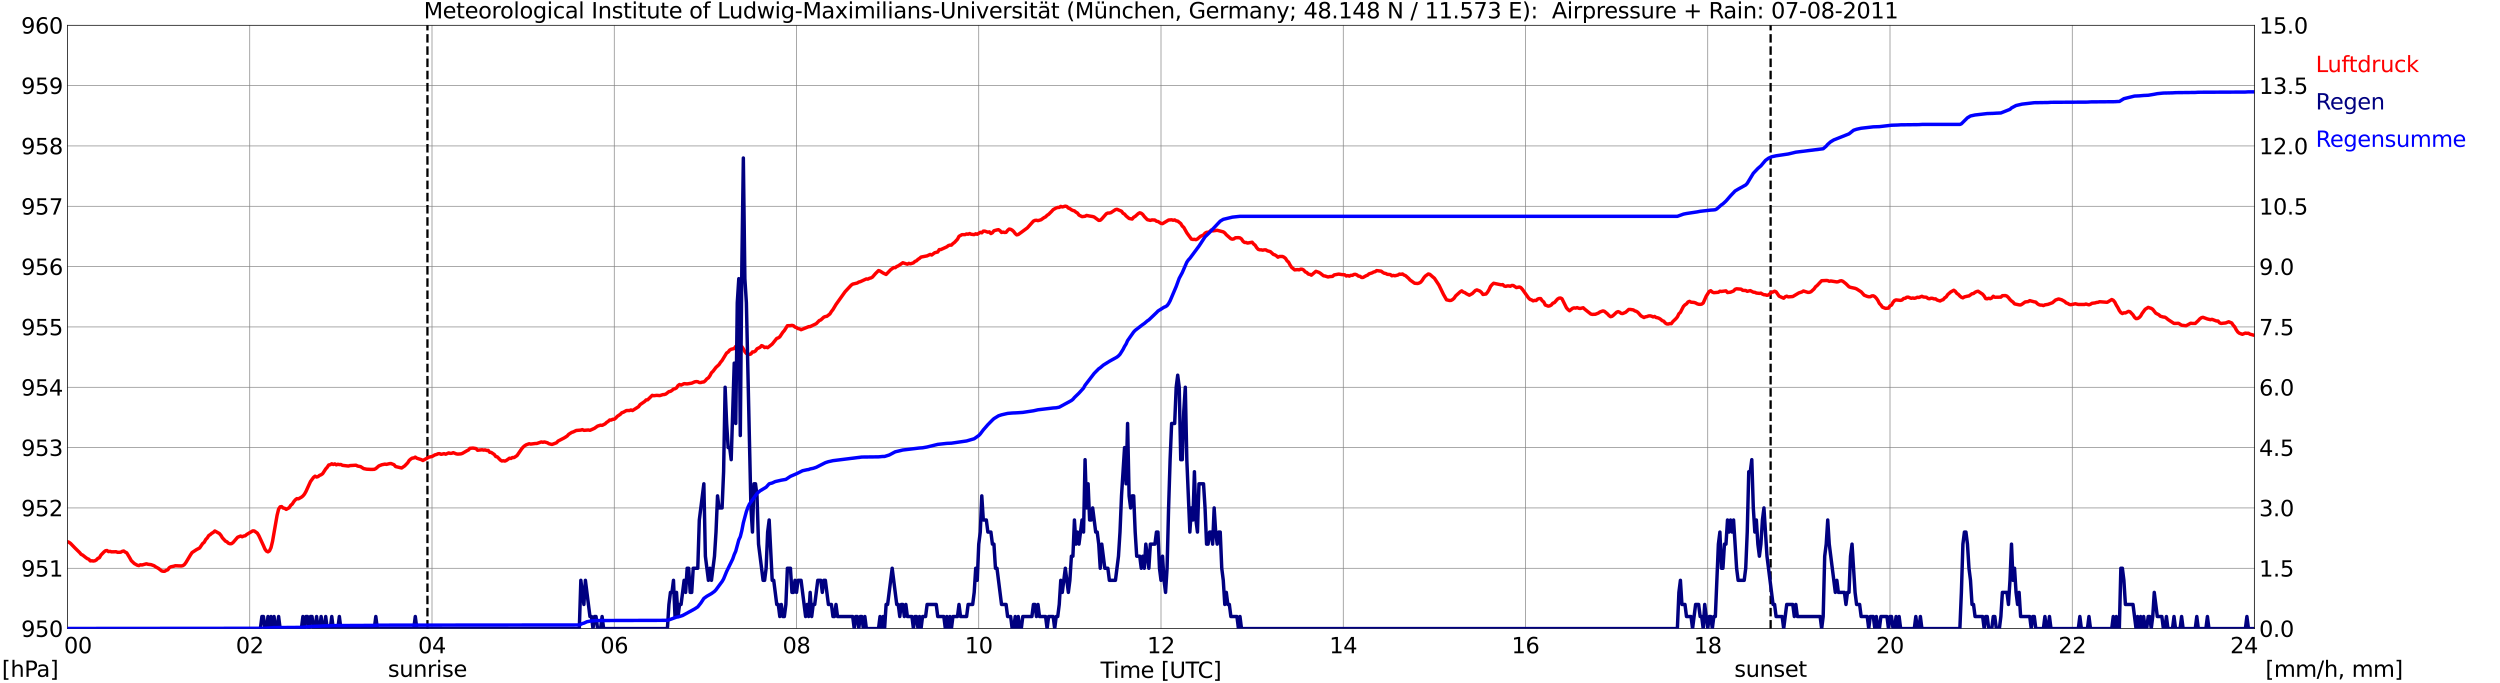 <?xml version="1.0" encoding="utf-8" standalone="no"?>
<!DOCTYPE svg PUBLIC "-//W3C//DTD SVG 1.1//EN"
  "http://www.w3.org/Graphics/SVG/1.1/DTD/svg11.dtd">
<svg xmlns:xlink="http://www.w3.org/1999/xlink" width="1085.4pt" height="296.64pt" viewBox="0 0 1085.4 296.64" xmlns="http://www.w3.org/2000/svg" version="1.1">
 <defs>
  <style type="text/css">*{stroke-linejoin: round; stroke-linecap: butt}</style>
 </defs>
 <g id="figure_1">
  <g id="patch_1">
   <path d="M 0 296.64 
L 1085.4 296.64 
L 1085.4 0 
L 0 0 
z
" style="fill: #ffffff"/>
  </g>
  <g id="axes_1">
   <g id="patch_2">
    <path d="M 29.306 272.909 
L 978.814 272.909 
L 978.814 10.976 
L 29.306 10.976 
z
" style="fill: #ffffff"/>
   </g>
   <g id="patch_3">
    <path d="M 978.814 272.909 
L 978.814 272.909 
L 978.814 10.976 
L 978.814 10.976 
z
" clip-path="url(#p5e7c61d30c)" style="fill: #d3d3d3; opacity: 0.25; stroke: #d3d3d3; stroke-linejoin: miter"/>
   </g>
   <g id="matplotlib.axis_1">
    <g id="xtick_1">
     <g id="line2d_1">
      <path d="M 29.306 272.909 
L 29.306 10.976 
" clip-path="url(#p5e7c61d30c)" style="fill: none; stroke: #808080; stroke-width: 0.3; stroke-linecap: square"/>
     </g>
     <g id="line2d_2"/>
     <g id="text_1">
      <!--    00 -->
      <g transform="translate(18.733 283.627) scale(0.095 -0.095)">
       <defs>
        <path id="DejaVuSans-20" transform="scale(0.016)"/>
        <path id="DejaVuSans-30" d="M 2034 4250 
Q 1547 4250 1301 3770 
Q 1056 3291 1056 2328 
Q 1056 1369 1301 889 
Q 1547 409 2034 409 
Q 2525 409 2770 889 
Q 3016 1369 3016 2328 
Q 3016 3291 2770 3770 
Q 2525 4250 2034 4250 
z
M 2034 4750 
Q 2819 4750 3233 4129 
Q 3647 3509 3647 2328 
Q 3647 1150 3233 529 
Q 2819 -91 2034 -91 
Q 1250 -91 836 529 
Q 422 1150 422 2328 
Q 422 3509 836 4129 
Q 1250 4750 2034 4750 
z
" transform="scale(0.016)"/>
       </defs>
       <use xlink:href="#DejaVuSans-20"/>
       <use xlink:href="#DejaVuSans-20" transform="translate(31.787 0)"/>
       <use xlink:href="#DejaVuSans-20" transform="translate(63.574 0)"/>
       <use xlink:href="#DejaVuSans-30" transform="translate(95.361 0)"/>
       <use xlink:href="#DejaVuSans-30" transform="translate(158.984 0)"/>
      </g>
     </g>
    </g>
    <g id="xtick_2">
     <g id="line2d_3">
      <path d="M 108.431 272.909 
L 108.431 10.976 
" clip-path="url(#p5e7c61d30c)" style="fill: none; stroke: #808080; stroke-width: 0.3; stroke-linecap: square"/>
     </g>
     <g id="line2d_4"/>
     <g id="text_2">
      <!-- 02 -->
      <g transform="translate(102.387 283.627) scale(0.095 -0.095)">
       <defs>
        <path id="DejaVuSans-32" d="M 1228 531 
L 3431 531 
L 3431 0 
L 469 0 
L 469 531 
Q 828 903 1448 1529 
Q 2069 2156 2228 2338 
Q 2531 2678 2651 2914 
Q 2772 3150 2772 3378 
Q 2772 3750 2511 3984 
Q 2250 4219 1831 4219 
Q 1534 4219 1204 4116 
Q 875 4013 500 3803 
L 500 4441 
Q 881 4594 1212 4672 
Q 1544 4750 1819 4750 
Q 2544 4750 2975 4387 
Q 3406 4025 3406 3419 
Q 3406 3131 3298 2873 
Q 3191 2616 2906 2266 
Q 2828 2175 2409 1742 
Q 1991 1309 1228 531 
z
" transform="scale(0.016)"/>
       </defs>
       <use xlink:href="#DejaVuSans-30"/>
       <use xlink:href="#DejaVuSans-32" transform="translate(63.623 0)"/>
      </g>
     </g>
    </g>
    <g id="xtick_3">
     <g id="line2d_5">
      <path d="M 187.557 272.909 
L 187.557 10.976 
" clip-path="url(#p5e7c61d30c)" style="fill: none; stroke: #808080; stroke-width: 0.3; stroke-linecap: square"/>
     </g>
     <g id="line2d_6"/>
     <g id="text_3">
      <!-- 04 -->
      <g transform="translate(181.513 283.627) scale(0.095 -0.095)">
       <defs>
        <path id="DejaVuSans-34" d="M 2419 4116 
L 825 1625 
L 2419 1625 
L 2419 4116 
z
M 2253 4666 
L 3047 4666 
L 3047 1625 
L 3713 1625 
L 3713 1100 
L 3047 1100 
L 3047 0 
L 2419 0 
L 2419 1100 
L 313 1100 
L 313 1709 
L 2253 4666 
z
" transform="scale(0.016)"/>
       </defs>
       <use xlink:href="#DejaVuSans-30"/>
       <use xlink:href="#DejaVuSans-34" transform="translate(63.623 0)"/>
      </g>
     </g>
    </g>
    <g id="xtick_4">
     <g id="line2d_7">
      <path d="M 266.683 272.909 
L 266.683 10.976 
" clip-path="url(#p5e7c61d30c)" style="fill: none; stroke: #808080; stroke-width: 0.3; stroke-linecap: square"/>
     </g>
     <g id="line2d_8"/>
     <g id="text_4">
      <!-- 06 -->
      <g transform="translate(260.638 283.627) scale(0.095 -0.095)">
       <defs>
        <path id="DejaVuSans-36" d="M 2113 2584 
Q 1688 2584 1439 2293 
Q 1191 2003 1191 1497 
Q 1191 994 1439 701 
Q 1688 409 2113 409 
Q 2538 409 2786 701 
Q 3034 994 3034 1497 
Q 3034 2003 2786 2293 
Q 2538 2584 2113 2584 
z
M 3366 4563 
L 3366 3988 
Q 3128 4100 2886 4159 
Q 2644 4219 2406 4219 
Q 1781 4219 1451 3797 
Q 1122 3375 1075 2522 
Q 1259 2794 1537 2939 
Q 1816 3084 2150 3084 
Q 2853 3084 3261 2657 
Q 3669 2231 3669 1497 
Q 3669 778 3244 343 
Q 2819 -91 2113 -91 
Q 1303 -91 875 529 
Q 447 1150 447 2328 
Q 447 3434 972 4092 
Q 1497 4750 2381 4750 
Q 2619 4750 2861 4703 
Q 3103 4656 3366 4563 
z
" transform="scale(0.016)"/>
       </defs>
       <use xlink:href="#DejaVuSans-30"/>
       <use xlink:href="#DejaVuSans-36" transform="translate(63.623 0)"/>
      </g>
     </g>
    </g>
    <g id="xtick_5">
     <g id="line2d_9">
      <path d="M 345.808 272.909 
L 345.808 10.976 
" clip-path="url(#p5e7c61d30c)" style="fill: none; stroke: #808080; stroke-width: 0.3; stroke-linecap: square"/>
     </g>
     <g id="line2d_10"/>
     <g id="text_5">
      <!-- 08 -->
      <g transform="translate(339.764 283.627) scale(0.095 -0.095)">
       <defs>
        <path id="DejaVuSans-38" d="M 2034 2216 
Q 1584 2216 1326 1975 
Q 1069 1734 1069 1313 
Q 1069 891 1326 650 
Q 1584 409 2034 409 
Q 2484 409 2743 651 
Q 3003 894 3003 1313 
Q 3003 1734 2745 1975 
Q 2488 2216 2034 2216 
z
M 1403 2484 
Q 997 2584 770 2862 
Q 544 3141 544 3541 
Q 544 4100 942 4425 
Q 1341 4750 2034 4750 
Q 2731 4750 3128 4425 
Q 3525 4100 3525 3541 
Q 3525 3141 3298 2862 
Q 3072 2584 2669 2484 
Q 3125 2378 3379 2068 
Q 3634 1759 3634 1313 
Q 3634 634 3220 271 
Q 2806 -91 2034 -91 
Q 1263 -91 848 271 
Q 434 634 434 1313 
Q 434 1759 690 2068 
Q 947 2378 1403 2484 
z
M 1172 3481 
Q 1172 3119 1398 2916 
Q 1625 2713 2034 2713 
Q 2441 2713 2670 2916 
Q 2900 3119 2900 3481 
Q 2900 3844 2670 4047 
Q 2441 4250 2034 4250 
Q 1625 4250 1398 4047 
Q 1172 3844 1172 3481 
z
" transform="scale(0.016)"/>
       </defs>
       <use xlink:href="#DejaVuSans-30"/>
       <use xlink:href="#DejaVuSans-38" transform="translate(63.623 0)"/>
      </g>
     </g>
    </g>
    <g id="xtick_6">
     <g id="line2d_11">
      <path d="M 424.934 272.909 
L 424.934 10.976 
" clip-path="url(#p5e7c61d30c)" style="fill: none; stroke: #808080; stroke-width: 0.3; stroke-linecap: square"/>
     </g>
     <g id="line2d_12"/>
     <g id="text_6">
      <!-- 10 -->
      <g transform="translate(418.89 283.627) scale(0.095 -0.095)">
       <defs>
        <path id="DejaVuSans-31" d="M 794 531 
L 1825 531 
L 1825 4091 
L 703 3866 
L 703 4441 
L 1819 4666 
L 2450 4666 
L 2450 531 
L 3481 531 
L 3481 0 
L 794 0 
L 794 531 
z
" transform="scale(0.016)"/>
       </defs>
       <use xlink:href="#DejaVuSans-31"/>
       <use xlink:href="#DejaVuSans-30" transform="translate(63.623 0)"/>
      </g>
     </g>
    </g>
    <g id="xtick_7">
     <g id="line2d_13">
      <path d="M 504.06 272.909 
L 504.06 10.976 
" clip-path="url(#p5e7c61d30c)" style="fill: none; stroke: #808080; stroke-width: 0.3; stroke-linecap: square"/>
     </g>
     <g id="line2d_14"/>
     <g id="text_7">
      <!-- 12 -->
      <g transform="translate(498.015 283.627) scale(0.095 -0.095)">
       <use xlink:href="#DejaVuSans-31"/>
       <use xlink:href="#DejaVuSans-32" transform="translate(63.623 0)"/>
      </g>
     </g>
    </g>
    <g id="xtick_8">
     <g id="line2d_15">
      <path d="M 583.185 272.909 
L 583.185 10.976 
" clip-path="url(#p5e7c61d30c)" style="fill: none; stroke: #808080; stroke-width: 0.3; stroke-linecap: square"/>
     </g>
     <g id="line2d_16"/>
     <g id="text_8">
      <!-- 14 -->
      <g transform="translate(577.141 283.627) scale(0.095 -0.095)">
       <use xlink:href="#DejaVuSans-31"/>
       <use xlink:href="#DejaVuSans-34" transform="translate(63.623 0)"/>
      </g>
     </g>
    </g>
    <g id="xtick_9">
     <g id="line2d_17">
      <path d="M 662.311 272.909 
L 662.311 10.976 
" clip-path="url(#p5e7c61d30c)" style="fill: none; stroke: #808080; stroke-width: 0.3; stroke-linecap: square"/>
     </g>
     <g id="line2d_18"/>
     <g id="text_9">
      <!-- 16 -->
      <g transform="translate(656.267 283.627) scale(0.095 -0.095)">
       <use xlink:href="#DejaVuSans-31"/>
       <use xlink:href="#DejaVuSans-36" transform="translate(63.623 0)"/>
      </g>
     </g>
    </g>
    <g id="xtick_10">
     <g id="line2d_19">
      <path d="M 741.437 272.909 
L 741.437 10.976 
" clip-path="url(#p5e7c61d30c)" style="fill: none; stroke: #808080; stroke-width: 0.3; stroke-linecap: square"/>
     </g>
     <g id="line2d_20"/>
     <g id="text_10">
      <!-- 18 -->
      <g transform="translate(735.392 283.627) scale(0.095 -0.095)">
       <use xlink:href="#DejaVuSans-31"/>
       <use xlink:href="#DejaVuSans-38" transform="translate(63.623 0)"/>
      </g>
     </g>
    </g>
    <g id="xtick_11">
     <g id="line2d_21">
      <path d="M 820.562 272.909 
L 820.562 10.976 
" clip-path="url(#p5e7c61d30c)" style="fill: none; stroke: #808080; stroke-width: 0.3; stroke-linecap: square"/>
     </g>
     <g id="line2d_22"/>
     <g id="text_11">
      <!-- 20 -->
      <g transform="translate(814.518 283.627) scale(0.095 -0.095)">
       <use xlink:href="#DejaVuSans-32"/>
       <use xlink:href="#DejaVuSans-30" transform="translate(63.623 0)"/>
      </g>
     </g>
    </g>
    <g id="xtick_12">
     <g id="line2d_23">
      <path d="M 899.688 272.909 
L 899.688 10.976 
" clip-path="url(#p5e7c61d30c)" style="fill: none; stroke: #808080; stroke-width: 0.3; stroke-linecap: square"/>
     </g>
     <g id="line2d_24"/>
     <g id="text_12">
      <!-- 22 -->
      <g transform="translate(893.644 283.627) scale(0.095 -0.095)">
       <use xlink:href="#DejaVuSans-32"/>
       <use xlink:href="#DejaVuSans-32" transform="translate(63.623 0)"/>
      </g>
     </g>
    </g>
    <g id="xtick_13">
     <g id="line2d_25">
      <path d="M 978.814 272.909 
L 978.814 10.976 
" clip-path="url(#p5e7c61d30c)" style="fill: none; stroke: #808080; stroke-width: 0.3; stroke-linecap: square"/>
     </g>
     <g id="line2d_26"/>
     <g id="text_13">
      <!-- 24    -->
      <g transform="translate(968.241 283.627) scale(0.095 -0.095)">
       <use xlink:href="#DejaVuSans-32"/>
       <use xlink:href="#DejaVuSans-34" transform="translate(63.623 0)"/>
       <use xlink:href="#DejaVuSans-20" transform="translate(127.246 0)"/>
       <use xlink:href="#DejaVuSans-20" transform="translate(159.033 0)"/>
       <use xlink:href="#DejaVuSans-20" transform="translate(190.82 0)"/>
      </g>
     </g>
    </g>
    <g id="text_14">
     <!-- Time [UTC] -->
     <g transform="translate(477.806 294.322) scale(0.095 -0.095)">
      <defs>
       <path id="DejaVuSans-54" d="M -19 4666 
L 3928 4666 
L 3928 4134 
L 2272 4134 
L 2272 0 
L 1638 0 
L 1638 4134 
L -19 4134 
L -19 4666 
z
" transform="scale(0.016)"/>
       <path id="DejaVuSans-69" d="M 603 3500 
L 1178 3500 
L 1178 0 
L 603 0 
L 603 3500 
z
M 603 4863 
L 1178 4863 
L 1178 4134 
L 603 4134 
L 603 4863 
z
" transform="scale(0.016)"/>
       <path id="DejaVuSans-6d" d="M 3328 2828 
Q 3544 3216 3844 3400 
Q 4144 3584 4550 3584 
Q 5097 3584 5394 3201 
Q 5691 2819 5691 2113 
L 5691 0 
L 5113 0 
L 5113 2094 
Q 5113 2597 4934 2840 
Q 4756 3084 4391 3084 
Q 3944 3084 3684 2787 
Q 3425 2491 3425 1978 
L 3425 0 
L 2847 0 
L 2847 2094 
Q 2847 2600 2669 2842 
Q 2491 3084 2119 3084 
Q 1678 3084 1418 2786 
Q 1159 2488 1159 1978 
L 1159 0 
L 581 0 
L 581 3500 
L 1159 3500 
L 1159 2956 
Q 1356 3278 1631 3431 
Q 1906 3584 2284 3584 
Q 2666 3584 2933 3390 
Q 3200 3197 3328 2828 
z
" transform="scale(0.016)"/>
       <path id="DejaVuSans-65" d="M 3597 1894 
L 3597 1613 
L 953 1613 
Q 991 1019 1311 708 
Q 1631 397 2203 397 
Q 2534 397 2845 478 
Q 3156 559 3463 722 
L 3463 178 
Q 3153 47 2828 -22 
Q 2503 -91 2169 -91 
Q 1331 -91 842 396 
Q 353 884 353 1716 
Q 353 2575 817 3079 
Q 1281 3584 2069 3584 
Q 2775 3584 3186 3129 
Q 3597 2675 3597 1894 
z
M 3022 2063 
Q 3016 2534 2758 2815 
Q 2500 3097 2075 3097 
Q 1594 3097 1305 2825 
Q 1016 2553 972 2059 
L 3022 2063 
z
" transform="scale(0.016)"/>
       <path id="DejaVuSans-5b" d="M 550 4863 
L 1875 4863 
L 1875 4416 
L 1125 4416 
L 1125 -397 
L 1875 -397 
L 1875 -844 
L 550 -844 
L 550 4863 
z
" transform="scale(0.016)"/>
       <path id="DejaVuSans-55" d="M 556 4666 
L 1191 4666 
L 1191 1831 
Q 1191 1081 1462 751 
Q 1734 422 2344 422 
Q 2950 422 3222 751 
Q 3494 1081 3494 1831 
L 3494 4666 
L 4128 4666 
L 4128 1753 
Q 4128 841 3676 375 
Q 3225 -91 2344 -91 
Q 1459 -91 1007 375 
Q 556 841 556 1753 
L 556 4666 
z
" transform="scale(0.016)"/>
       <path id="DejaVuSans-43" d="M 4122 4306 
L 4122 3641 
Q 3803 3938 3442 4084 
Q 3081 4231 2675 4231 
Q 1875 4231 1450 3742 
Q 1025 3253 1025 2328 
Q 1025 1406 1450 917 
Q 1875 428 2675 428 
Q 3081 428 3442 575 
Q 3803 722 4122 1019 
L 4122 359 
Q 3791 134 3420 21 
Q 3050 -91 2638 -91 
Q 1578 -91 968 557 
Q 359 1206 359 2328 
Q 359 3453 968 4101 
Q 1578 4750 2638 4750 
Q 3056 4750 3426 4639 
Q 3797 4528 4122 4306 
z
" transform="scale(0.016)"/>
       <path id="DejaVuSans-5d" d="M 1947 4863 
L 1947 -844 
L 622 -844 
L 622 -397 
L 1369 -397 
L 1369 4416 
L 622 4416 
L 622 4863 
L 1947 4863 
z
" transform="scale(0.016)"/>
      </defs>
      <use xlink:href="#DejaVuSans-54"/>
      <use xlink:href="#DejaVuSans-69" transform="translate(57.959 0)"/>
      <use xlink:href="#DejaVuSans-6d" transform="translate(85.742 0)"/>
      <use xlink:href="#DejaVuSans-65" transform="translate(183.154 0)"/>
      <use xlink:href="#DejaVuSans-20" transform="translate(244.678 0)"/>
      <use xlink:href="#DejaVuSans-5b" transform="translate(276.465 0)"/>
      <use xlink:href="#DejaVuSans-55" transform="translate(315.479 0)"/>
      <use xlink:href="#DejaVuSans-54" transform="translate(388.672 0)"/>
      <use xlink:href="#DejaVuSans-43" transform="translate(443.881 0)"/>
      <use xlink:href="#DejaVuSans-5d" transform="translate(513.705 0)"/>
     </g>
    </g>
   </g>
   <g id="matplotlib.axis_2">
    <g id="ytick_1">
     <g id="line2d_27">
      <path d="M 29.306 272.909 
L 978.814 272.909 
" clip-path="url(#p5e7c61d30c)" style="fill: none; stroke: #808080; stroke-width: 0.3; stroke-linecap: square"/>
     </g>
     <g id="line2d_28"/>
     <g id="text_15">
      <!-- 950 -->
      <g transform="translate(9.173 276.518) scale(0.095 -0.095)">
       <defs>
        <path id="DejaVuSans-39" d="M 703 97 
L 703 672 
Q 941 559 1184 500 
Q 1428 441 1663 441 
Q 2288 441 2617 861 
Q 2947 1281 2994 2138 
Q 2813 1869 2534 1725 
Q 2256 1581 1919 1581 
Q 1219 1581 811 2004 
Q 403 2428 403 3163 
Q 403 3881 828 4315 
Q 1253 4750 1959 4750 
Q 2769 4750 3195 4129 
Q 3622 3509 3622 2328 
Q 3622 1225 3098 567 
Q 2575 -91 1691 -91 
Q 1453 -91 1209 -44 
Q 966 3 703 97 
z
M 1959 2075 
Q 2384 2075 2632 2365 
Q 2881 2656 2881 3163 
Q 2881 3666 2632 3958 
Q 2384 4250 1959 4250 
Q 1534 4250 1286 3958 
Q 1038 3666 1038 3163 
Q 1038 2656 1286 2365 
Q 1534 2075 1959 2075 
z
" transform="scale(0.016)"/>
        <path id="DejaVuSans-35" d="M 691 4666 
L 3169 4666 
L 3169 4134 
L 1269 4134 
L 1269 2991 
Q 1406 3038 1543 3061 
Q 1681 3084 1819 3084 
Q 2600 3084 3056 2656 
Q 3513 2228 3513 1497 
Q 3513 744 3044 326 
Q 2575 -91 1722 -91 
Q 1428 -91 1123 -41 
Q 819 9 494 109 
L 494 744 
Q 775 591 1075 516 
Q 1375 441 1709 441 
Q 2250 441 2565 725 
Q 2881 1009 2881 1497 
Q 2881 1984 2565 2268 
Q 2250 2553 1709 2553 
Q 1456 2553 1204 2497 
Q 953 2441 691 2322 
L 691 4666 
z
" transform="scale(0.016)"/>
       </defs>
       <use xlink:href="#DejaVuSans-39"/>
       <use xlink:href="#DejaVuSans-35" transform="translate(63.623 0)"/>
       <use xlink:href="#DejaVuSans-30" transform="translate(127.246 0)"/>
      </g>
     </g>
    </g>
    <g id="ytick_2">
     <g id="line2d_29">
      <path d="M 29.306 246.715 
L 978.814 246.715 
" clip-path="url(#p5e7c61d30c)" style="fill: none; stroke: #808080; stroke-width: 0.3; stroke-linecap: square"/>
     </g>
     <g id="line2d_30"/>
     <g id="text_16">
      <!-- 951 -->
      <g transform="translate(9.173 250.325) scale(0.095 -0.095)">
       <use xlink:href="#DejaVuSans-39"/>
       <use xlink:href="#DejaVuSans-35" transform="translate(63.623 0)"/>
       <use xlink:href="#DejaVuSans-31" transform="translate(127.246 0)"/>
      </g>
     </g>
    </g>
    <g id="ytick_3">
     <g id="line2d_31">
      <path d="M 29.306 220.522 
L 978.814 220.522 
" clip-path="url(#p5e7c61d30c)" style="fill: none; stroke: #808080; stroke-width: 0.3; stroke-linecap: square"/>
     </g>
     <g id="line2d_32"/>
     <g id="text_17">
      <!-- 952 -->
      <g transform="translate(9.173 224.131) scale(0.095 -0.095)">
       <use xlink:href="#DejaVuSans-39"/>
       <use xlink:href="#DejaVuSans-35" transform="translate(63.623 0)"/>
       <use xlink:href="#DejaVuSans-32" transform="translate(127.246 0)"/>
      </g>
     </g>
    </g>
    <g id="ytick_4">
     <g id="line2d_33">
      <path d="M 29.306 194.329 
L 978.814 194.329 
" clip-path="url(#p5e7c61d30c)" style="fill: none; stroke: #808080; stroke-width: 0.3; stroke-linecap: square"/>
     </g>
     <g id="line2d_34"/>
     <g id="text_18">
      <!-- 953 -->
      <g transform="translate(9.173 197.938) scale(0.095 -0.095)">
       <defs>
        <path id="DejaVuSans-33" d="M 2597 2516 
Q 3050 2419 3304 2112 
Q 3559 1806 3559 1356 
Q 3559 666 3084 287 
Q 2609 -91 1734 -91 
Q 1441 -91 1130 -33 
Q 819 25 488 141 
L 488 750 
Q 750 597 1062 519 
Q 1375 441 1716 441 
Q 2309 441 2620 675 
Q 2931 909 2931 1356 
Q 2931 1769 2642 2001 
Q 2353 2234 1838 2234 
L 1294 2234 
L 1294 2753 
L 1863 2753 
Q 2328 2753 2575 2939 
Q 2822 3125 2822 3475 
Q 2822 3834 2567 4026 
Q 2313 4219 1838 4219 
Q 1578 4219 1281 4162 
Q 984 4106 628 3988 
L 628 4550 
Q 988 4650 1302 4700 
Q 1616 4750 1894 4750 
Q 2613 4750 3031 4423 
Q 3450 4097 3450 3541 
Q 3450 3153 3228 2886 
Q 3006 2619 2597 2516 
z
" transform="scale(0.016)"/>
       </defs>
       <use xlink:href="#DejaVuSans-39"/>
       <use xlink:href="#DejaVuSans-35" transform="translate(63.623 0)"/>
       <use xlink:href="#DejaVuSans-33" transform="translate(127.246 0)"/>
      </g>
     </g>
    </g>
    <g id="ytick_5">
     <g id="line2d_35">
      <path d="M 29.306 168.136 
L 978.814 168.136 
" clip-path="url(#p5e7c61d30c)" style="fill: none; stroke: #808080; stroke-width: 0.3; stroke-linecap: square"/>
     </g>
     <g id="line2d_36"/>
     <g id="text_19">
      <!-- 954 -->
      <g transform="translate(9.173 171.745) scale(0.095 -0.095)">
       <use xlink:href="#DejaVuSans-39"/>
       <use xlink:href="#DejaVuSans-35" transform="translate(63.623 0)"/>
       <use xlink:href="#DejaVuSans-34" transform="translate(127.246 0)"/>
      </g>
     </g>
    </g>
    <g id="ytick_6">
     <g id="line2d_37">
      <path d="M 29.306 141.942 
L 978.814 141.942 
" clip-path="url(#p5e7c61d30c)" style="fill: none; stroke: #808080; stroke-width: 0.3; stroke-linecap: square"/>
     </g>
     <g id="line2d_38"/>
     <g id="text_20">
      <!-- 955 -->
      <g transform="translate(9.173 145.551) scale(0.095 -0.095)">
       <use xlink:href="#DejaVuSans-39"/>
       <use xlink:href="#DejaVuSans-35" transform="translate(63.623 0)"/>
       <use xlink:href="#DejaVuSans-35" transform="translate(127.246 0)"/>
      </g>
     </g>
    </g>
    <g id="ytick_7">
     <g id="line2d_39">
      <path d="M 29.306 115.749 
L 978.814 115.749 
" clip-path="url(#p5e7c61d30c)" style="fill: none; stroke: #808080; stroke-width: 0.3; stroke-linecap: square"/>
     </g>
     <g id="line2d_40"/>
     <g id="text_21">
      <!-- 956 -->
      <g transform="translate(9.173 119.358) scale(0.095 -0.095)">
       <use xlink:href="#DejaVuSans-39"/>
       <use xlink:href="#DejaVuSans-35" transform="translate(63.623 0)"/>
       <use xlink:href="#DejaVuSans-36" transform="translate(127.246 0)"/>
      </g>
     </g>
    </g>
    <g id="ytick_8">
     <g id="line2d_41">
      <path d="M 29.306 89.556 
L 978.814 89.556 
" clip-path="url(#p5e7c61d30c)" style="fill: none; stroke: #808080; stroke-width: 0.3; stroke-linecap: square"/>
     </g>
     <g id="line2d_42"/>
     <g id="text_22">
      <!-- 957 -->
      <g transform="translate(9.173 93.165) scale(0.095 -0.095)">
       <defs>
        <path id="DejaVuSans-37" d="M 525 4666 
L 3525 4666 
L 3525 4397 
L 1831 0 
L 1172 0 
L 2766 4134 
L 525 4134 
L 525 4666 
z
" transform="scale(0.016)"/>
       </defs>
       <use xlink:href="#DejaVuSans-39"/>
       <use xlink:href="#DejaVuSans-35" transform="translate(63.623 0)"/>
       <use xlink:href="#DejaVuSans-37" transform="translate(127.246 0)"/>
      </g>
     </g>
    </g>
    <g id="ytick_9">
     <g id="line2d_43">
      <path d="M 29.306 63.362 
L 978.814 63.362 
" clip-path="url(#p5e7c61d30c)" style="fill: none; stroke: #808080; stroke-width: 0.3; stroke-linecap: square"/>
     </g>
     <g id="line2d_44"/>
     <g id="text_23">
      <!-- 958 -->
      <g transform="translate(9.173 66.972) scale(0.095 -0.095)">
       <use xlink:href="#DejaVuSans-39"/>
       <use xlink:href="#DejaVuSans-35" transform="translate(63.623 0)"/>
       <use xlink:href="#DejaVuSans-38" transform="translate(127.246 0)"/>
      </g>
     </g>
    </g>
    <g id="ytick_10">
     <g id="line2d_45">
      <path d="M 29.306 37.169 
L 978.814 37.169 
" clip-path="url(#p5e7c61d30c)" style="fill: none; stroke: #808080; stroke-width: 0.3; stroke-linecap: square"/>
     </g>
     <g id="line2d_46"/>
     <g id="text_24">
      <!-- 959 -->
      <g transform="translate(9.173 40.778) scale(0.095 -0.095)">
       <use xlink:href="#DejaVuSans-39"/>
       <use xlink:href="#DejaVuSans-35" transform="translate(63.623 0)"/>
       <use xlink:href="#DejaVuSans-39" transform="translate(127.246 0)"/>
      </g>
     </g>
    </g>
    <g id="ytick_11">
     <g id="line2d_47">
      <path d="M 29.306 10.976 
L 978.814 10.976 
" clip-path="url(#p5e7c61d30c)" style="fill: none; stroke: #808080; stroke-width: 0.3; stroke-linecap: square"/>
     </g>
     <g id="line2d_48"/>
     <g id="text_25">
      <!-- 960 -->
      <g transform="translate(9.173 14.585) scale(0.095 -0.095)">
       <use xlink:href="#DejaVuSans-39"/>
       <use xlink:href="#DejaVuSans-36" transform="translate(63.623 0)"/>
       <use xlink:href="#DejaVuSans-30" transform="translate(127.246 0)"/>
      </g>
     </g>
    </g>
   </g>
   <g id="line2d_49">
    <path d="M 185.579 272.909 
L 185.579 10.976 
" clip-path="url(#p5e7c61d30c)" style="fill: none; stroke-dasharray: 3.7,1.6; stroke-dashoffset: 0; stroke: #000000"/>
   </g>
   <g id="line2d_50">
    <path d="M 768.735 272.909 
L 768.735 10.976 
" clip-path="url(#p5e7c61d30c)" style="fill: none; stroke-dasharray: 3.7,1.6; stroke-dashoffset: 0; stroke: #000000"/>
   </g>
   <g id="line2d_51">
    <path d="M 29.306 235.19 
L 29.965 235.452 
L 30.625 235.924 
L 32.603 237.967 
L 34.581 239.905 
L 35.24 240.691 
L 35.9 241.005 
L 37.218 242.053 
L 37.878 242.525 
L 38.537 242.786 
L 39.197 243.52 
L 39.856 243.468 
L 40.515 243.572 
L 41.175 243.468 
L 41.834 243.101 
L 42.493 242.42 
L 43.153 242.158 
L 43.812 241.005 
L 45.131 239.643 
L 45.79 239.119 
L 46.45 239.015 
L 47.109 239.486 
L 47.768 239.381 
L 48.428 239.591 
L 50.406 239.539 
L 51.065 239.8 
L 52.384 239.748 
L 53.043 239.381 
L 53.703 239.224 
L 54.362 239.696 
L 55.022 240.01 
L 56.34 242.21 
L 57 243.415 
L 58.319 244.672 
L 59.637 245.406 
L 60.297 245.563 
L 60.956 245.196 
L 61.615 245.301 
L 63.594 244.777 
L 64.253 244.987 
L 65.572 245.144 
L 66.89 245.615 
L 67.55 246.087 
L 68.869 246.82 
L 70.187 247.868 
L 70.847 248.025 
L 71.506 248.025 
L 72.166 247.606 
L 72.825 247.397 
L 73.484 246.506 
L 74.144 246.087 
L 75.462 245.825 
L 76.122 245.615 
L 78.759 245.72 
L 79.419 245.563 
L 80.078 245.092 
L 80.737 244.201 
L 82.716 240.901 
L 83.375 239.905 
L 85.353 238.596 
L 86.672 237.915 
L 87.991 235.976 
L 88.65 235.452 
L 89.309 234.247 
L 89.969 233.566 
L 90.628 232.519 
L 91.288 232.1 
L 91.947 231.523 
L 92.606 231.157 
L 93.266 230.528 
L 94.584 231.261 
L 95.244 231.628 
L 95.903 232.414 
L 96.563 233.514 
L 97.881 234.928 
L 98.541 235.243 
L 99.2 235.871 
L 99.86 236.081 
L 100.519 236.029 
L 101.178 235.557 
L 103.156 233.252 
L 104.475 232.728 
L 105.135 233.043 
L 105.794 232.728 
L 106.453 232.623 
L 107.113 232.047 
L 109.75 230.476 
L 110.41 230.528 
L 111.728 231.471 
L 112.388 232.571 
L 114.366 236.867 
L 115.025 238.386 
L 115.685 239.277 
L 116.344 239.591 
L 117.003 239.172 
L 117.663 237.757 
L 118.322 235.033 
L 120.3 223.718 
L 120.96 221.046 
L 121.619 220.051 
L 122.278 219.946 
L 122.938 220.575 
L 123.597 220.679 
L 124.257 221.151 
L 125.575 220.417 
L 126.235 219.37 
L 126.894 218.846 
L 127.553 217.798 
L 128.213 217.012 
L 128.872 216.488 
L 129.532 216.593 
L 130.85 215.86 
L 131.51 215.336 
L 132.169 214.55 
L 132.829 213.398 
L 134.807 209.05 
L 136.125 207.268 
L 136.785 206.744 
L 137.444 207.111 
L 138.104 206.902 
L 138.763 206.378 
L 139.422 206.116 
L 140.082 205.644 
L 141.4 203.601 
L 142.06 202.868 
L 142.719 201.873 
L 143.379 201.768 
L 144.038 201.349 
L 144.697 201.663 
L 145.357 201.401 
L 146.016 201.82 
L 146.676 201.558 
L 147.335 201.715 
L 147.994 201.663 
L 148.654 202.03 
L 151.291 202.344 
L 151.951 202.134 
L 154.588 201.977 
L 155.247 202.344 
L 156.566 202.606 
L 157.885 203.444 
L 159.204 203.706 
L 161.182 203.811 
L 162.501 203.758 
L 163.16 203.444 
L 164.479 202.292 
L 165.798 201.768 
L 167.116 201.506 
L 167.776 201.611 
L 169.094 201.296 
L 169.754 201.244 
L 171.073 201.768 
L 171.732 202.554 
L 174.37 203.182 
L 175.688 202.292 
L 177.007 200.93 
L 177.666 199.882 
L 178.326 199.306 
L 178.985 198.887 
L 179.645 198.834 
L 180.304 198.467 
L 180.963 198.939 
L 182.282 199.358 
L 182.941 199.568 
L 183.601 199.934 
L 186.238 198.467 
L 187.557 198.205 
L 188.876 197.472 
L 189.535 197.315 
L 190.195 197.001 
L 190.854 196.948 
L 191.513 197.263 
L 192.832 196.948 
L 193.492 197.21 
L 194.81 196.634 
L 195.47 196.843 
L 196.129 196.791 
L 196.788 196.529 
L 198.107 197.053 
L 198.767 197.158 
L 200.085 197.053 
L 200.745 196.843 
L 202.723 195.691 
L 203.382 195.377 
L 204.042 194.643 
L 205.36 194.538 
L 206.679 194.748 
L 207.339 195.481 
L 209.317 195.272 
L 209.976 195.429 
L 210.635 195.324 
L 211.295 195.586 
L 211.954 195.534 
L 212.614 196.372 
L 213.273 196.424 
L 214.592 197.315 
L 215.251 198.205 
L 215.91 198.363 
L 217.229 199.725 
L 217.889 200.144 
L 218.548 200.039 
L 219.207 200.196 
L 219.867 199.882 
L 221.186 198.939 
L 221.845 199.044 
L 222.504 198.625 
L 223.164 198.677 
L 224.482 197.786 
L 226.461 194.905 
L 227.12 194.119 
L 227.779 193.543 
L 228.439 193.124 
L 229.757 192.652 
L 230.417 192.81 
L 232.395 192.548 
L 233.054 192.548 
L 235.033 191.867 
L 235.692 192.024 
L 236.351 191.867 
L 237.67 192.233 
L 238.329 192.652 
L 239.648 192.967 
L 241.626 192.233 
L 242.286 191.5 
L 244.923 190.138 
L 246.242 189.3 
L 246.901 188.566 
L 248.22 187.728 
L 248.88 187.519 
L 250.198 186.89 
L 252.176 186.733 
L 252.836 186.523 
L 253.495 186.838 
L 255.473 186.68 
L 256.133 186.838 
L 258.111 185.947 
L 259.43 185.004 
L 260.748 184.585 
L 261.408 184.69 
L 262.726 184.009 
L 263.386 183.38 
L 264.045 182.961 
L 264.705 182.332 
L 265.364 182.385 
L 266.023 182.018 
L 266.683 182.018 
L 267.342 181.494 
L 268.002 180.761 
L 269.32 179.87 
L 269.98 179.189 
L 270.639 178.98 
L 271.958 178.246 
L 273.277 178.246 
L 273.936 177.984 
L 274.595 178.246 
L 277.233 176.57 
L 277.892 175.679 
L 279.87 174.317 
L 280.53 173.636 
L 281.189 173.584 
L 283.167 171.645 
L 283.827 171.803 
L 285.145 171.645 
L 286.464 171.75 
L 287.783 171.331 
L 288.442 171.279 
L 289.102 171.069 
L 290.42 170.021 
L 291.08 169.917 
L 291.739 169.498 
L 292.399 168.921 
L 293.058 168.764 
L 293.717 168.397 
L 294.377 167.402 
L 295.036 166.931 
L 295.696 167.193 
L 297.014 166.564 
L 298.333 166.669 
L 299.652 166.459 
L 300.311 166.354 
L 301.63 165.778 
L 302.289 165.673 
L 302.949 165.726 
L 303.608 166.092 
L 304.267 166.092 
L 304.927 165.883 
L 305.586 165.831 
L 306.246 165.254 
L 306.905 164.468 
L 307.564 164.049 
L 308.224 163.106 
L 308.883 161.849 
L 309.543 161.221 
L 310.861 159.492 
L 312.18 158.287 
L 312.839 157.292 
L 313.499 156.506 
L 315.477 153.258 
L 316.136 152.839 
L 316.796 152 
L 317.455 151.634 
L 318.774 151.319 
L 319.433 150.376 
L 320.752 149.748 
L 322.071 150.481 
L 322.73 151.477 
L 323.39 152.681 
L 324.049 153.467 
L 325.368 153.886 
L 326.027 153.677 
L 326.686 152.786 
L 327.346 152.786 
L 328.005 152.367 
L 328.665 151.424 
L 329.983 150.796 
L 330.643 150.062 
L 331.302 150.324 
L 331.961 150.9 
L 332.621 150.691 
L 333.28 150.953 
L 335.258 149.381 
L 337.236 146.919 
L 337.896 146.709 
L 338.555 146.238 
L 339.874 144.247 
L 340.533 143.514 
L 341.852 141.418 
L 343.171 141.366 
L 343.83 141.261 
L 344.49 141.418 
L 345.149 141.995 
L 345.808 142.257 
L 346.468 142.676 
L 347.127 142.78 
L 347.787 143.147 
L 351.083 141.837 
L 351.743 141.785 
L 354.38 140.528 
L 355.699 139.166 
L 356.359 138.904 
L 357.677 137.699 
L 358.337 137.437 
L 358.996 137.332 
L 360.315 136.284 
L 360.974 135.237 
L 361.634 134.399 
L 362.952 132.198 
L 366.909 126.645 
L 369.546 123.816 
L 370.206 123.345 
L 372.184 122.874 
L 372.843 122.454 
L 373.502 122.297 
L 376.14 121.092 
L 376.799 121.197 
L 377.459 120.83 
L 378.118 120.673 
L 378.777 120.307 
L 380.096 118.787 
L 381.415 117.478 
L 382.074 117.687 
L 383.393 118.525 
L 384.712 119.154 
L 386.69 117.111 
L 388.009 116.168 
L 388.668 116.22 
L 389.328 115.697 
L 389.987 115.435 
L 391.965 114.073 
L 393.943 114.701 
L 394.603 114.334 
L 395.262 114.544 
L 396.581 114.125 
L 397.24 113.496 
L 397.899 113.234 
L 398.559 112.606 
L 399.218 112.187 
L 399.878 111.61 
L 402.515 111.087 
L 403.834 110.458 
L 404.493 110.72 
L 405.812 109.724 
L 407.131 109.41 
L 407.79 108.362 
L 408.45 108.362 
L 411.087 107.158 
L 411.746 106.634 
L 412.406 106.424 
L 413.065 106.424 
L 413.725 105.743 
L 414.384 105.272 
L 415.703 103.857 
L 416.362 102.6 
L 417.681 101.866 
L 419 101.866 
L 419.659 101.552 
L 420.318 101.709 
L 420.978 101.395 
L 421.637 101.709 
L 422.956 101.866 
L 423.615 101.5 
L 424.275 101.709 
L 425.593 100.871 
L 426.253 101.081 
L 426.912 100.347 
L 427.572 100.347 
L 428.89 100.819 
L 429.55 100.662 
L 430.209 101.395 
L 430.869 101.028 
L 431.528 100.19 
L 432.847 99.823 
L 433.506 99.719 
L 434.165 100.138 
L 434.825 100.924 
L 435.484 100.766 
L 436.144 100.924 
L 436.803 100.871 
L 437.462 100.033 
L 438.122 99.457 
L 438.781 99.561 
L 439.44 99.928 
L 440.1 100.504 
L 440.759 101.395 
L 441.419 101.971 
L 442.078 101.814 
L 443.397 100.871 
L 446.034 98.933 
L 448.672 95.999 
L 449.331 95.685 
L 449.991 95.632 
L 450.65 95.79 
L 451.969 95.423 
L 453.287 94.48 
L 453.947 94.166 
L 454.606 93.485 
L 455.266 93.066 
L 456.584 91.756 
L 457.244 91.022 
L 458.563 90.289 
L 459.222 90.079 
L 459.881 90.079 
L 460.541 89.608 
L 461.2 89.87 
L 462.519 89.503 
L 463.178 89.66 
L 463.838 90.341 
L 464.497 90.603 
L 465.156 91.075 
L 465.816 91.389 
L 466.475 91.546 
L 467.134 92.123 
L 467.794 92.489 
L 468.453 93.38 
L 469.772 94.061 
L 471.091 93.904 
L 471.75 93.537 
L 473.069 93.799 
L 474.388 94.008 
L 475.047 94.218 
L 477.025 95.685 
L 477.685 95.632 
L 478.344 95.056 
L 480.322 92.804 
L 480.981 92.489 
L 481.641 92.489 
L 482.3 92.332 
L 484.278 91.022 
L 484.938 90.865 
L 486.916 91.703 
L 487.575 92.594 
L 488.235 92.961 
L 488.894 93.747 
L 490.213 94.847 
L 491.532 95.109 
L 492.191 94.323 
L 492.85 93.956 
L 494.169 92.751 
L 494.828 92.384 
L 495.488 92.594 
L 496.147 93.118 
L 496.807 94.008 
L 498.125 95.371 
L 499.444 95.685 
L 500.103 95.475 
L 501.422 95.528 
L 502.082 96.052 
L 502.741 96.156 
L 504.06 96.995 
L 504.719 97.099 
L 507.357 95.528 
L 508.675 95.423 
L 509.335 95.632 
L 509.994 95.475 
L 510.654 95.894 
L 511.313 95.999 
L 512.632 97.047 
L 513.291 98.147 
L 513.95 98.723 
L 515.269 101.081 
L 517.247 103.805 
L 517.907 103.962 
L 518.566 103.91 
L 519.226 104.067 
L 519.885 103.752 
L 521.204 102.6 
L 522.522 102.024 
L 523.182 101.238 
L 523.841 100.871 
L 524.501 100.819 
L 525.16 100.609 
L 525.819 99.928 
L 526.479 100.242 
L 528.457 99.981 
L 531.094 100.662 
L 531.754 101.133 
L 532.413 101.919 
L 534.391 103.648 
L 535.051 103.857 
L 535.71 103.7 
L 536.369 103.229 
L 537.688 103.176 
L 538.348 103.281 
L 539.007 103.752 
L 539.666 104.748 
L 540.326 105.272 
L 540.985 105.272 
L 541.644 105.534 
L 543.623 105.167 
L 544.282 105.953 
L 544.941 106.476 
L 545.601 107.524 
L 546.26 108.258 
L 546.919 108.467 
L 547.579 108.467 
L 548.238 108.624 
L 548.898 108.467 
L 549.557 108.467 
L 550.216 108.886 
L 551.535 109.253 
L 552.854 110.458 
L 553.513 110.667 
L 554.173 111.087 
L 554.832 111.663 
L 555.491 111.348 
L 556.81 111.348 
L 557.47 111.663 
L 558.129 112.187 
L 558.788 113.234 
L 559.448 113.811 
L 560.107 115.068 
L 560.766 116.063 
L 562.085 117.163 
L 563.404 117.059 
L 564.063 117.163 
L 564.723 116.849 
L 565.382 116.901 
L 566.042 117.268 
L 566.701 118.054 
L 567.36 118.316 
L 568.02 118.997 
L 568.679 119.102 
L 569.338 119.468 
L 571.317 117.792 
L 572.635 118.263 
L 573.295 118.683 
L 574.613 119.73 
L 575.273 119.835 
L 576.592 120.254 
L 577.251 120.097 
L 578.57 119.992 
L 579.229 119.364 
L 581.207 118.997 
L 582.526 119.206 
L 583.845 119.311 
L 584.504 119.835 
L 585.164 119.626 
L 585.823 119.887 
L 586.482 119.521 
L 587.142 119.573 
L 587.801 119.154 
L 588.46 119.102 
L 589.12 119.364 
L 589.779 119.887 
L 590.439 119.94 
L 591.098 120.464 
L 591.757 120.464 
L 593.076 119.73 
L 593.736 119.468 
L 594.395 118.892 
L 595.714 118.473 
L 596.373 118.106 
L 597.032 117.949 
L 597.692 117.478 
L 599.67 117.74 
L 600.329 118.263 
L 600.989 118.63 
L 601.648 118.735 
L 602.307 119.102 
L 603.626 119.206 
L 604.286 119.73 
L 604.945 119.573 
L 605.604 119.73 
L 606.923 119.416 
L 607.582 118.997 
L 608.242 119.102 
L 608.901 118.945 
L 609.561 119.416 
L 610.22 119.678 
L 611.539 120.83 
L 612.198 121.564 
L 614.176 122.978 
L 615.495 123.083 
L 616.154 122.874 
L 616.814 122.507 
L 617.473 121.721 
L 618.133 120.673 
L 618.792 119.887 
L 620.111 118.945 
L 620.77 119.102 
L 622.089 120.254 
L 622.748 120.778 
L 624.726 123.764 
L 626.705 127.85 
L 628.023 130.155 
L 629.342 130.47 
L 630.001 130.417 
L 630.661 130.05 
L 631.32 129.474 
L 631.98 128.479 
L 633.958 126.698 
L 634.617 126.279 
L 635.276 126.803 
L 635.936 127.012 
L 636.595 127.484 
L 637.914 128.165 
L 639.233 127.431 
L 640.552 126.121 
L 641.211 125.86 
L 642.53 126.383 
L 643.189 126.96 
L 643.848 127.85 
L 645.167 127.641 
L 645.827 126.855 
L 646.486 125.755 
L 647.145 124.34 
L 647.805 123.555 
L 648.464 122.978 
L 651.761 123.659 
L 652.42 123.555 
L 653.08 124.183 
L 653.739 124.34 
L 654.399 124.131 
L 655.058 124.131 
L 655.717 124.288 
L 656.377 123.921 
L 657.036 123.974 
L 658.355 124.864 
L 659.674 124.602 
L 660.333 124.917 
L 660.992 125.65 
L 663.63 129.369 
L 664.289 129.998 
L 664.949 130.208 
L 665.608 130.627 
L 666.267 130.417 
L 666.927 130.47 
L 667.586 129.841 
L 668.246 129.631 
L 668.905 129.631 
L 669.564 130.574 
L 670.224 131.098 
L 670.883 132.408 
L 672.202 132.932 
L 672.861 132.775 
L 673.521 132.408 
L 674.18 131.622 
L 674.839 131.413 
L 676.158 129.893 
L 676.817 129.474 
L 677.477 129.369 
L 678.136 129.684 
L 680.114 133.665 
L 680.774 134.399 
L 681.433 134.922 
L 682.752 133.875 
L 683.411 133.665 
L 684.071 133.77 
L 684.73 133.56 
L 685.389 133.822 
L 686.049 133.927 
L 687.368 133.613 
L 688.027 134.241 
L 689.346 135.289 
L 690.664 136.337 
L 691.324 136.494 
L 692.643 136.442 
L 693.961 135.918 
L 694.621 135.446 
L 695.939 134.975 
L 696.599 135.184 
L 697.918 136.284 
L 698.577 137.018 
L 699.236 137.489 
L 699.896 137.332 
L 700.555 136.808 
L 701.874 135.551 
L 702.533 135.289 
L 703.193 135.551 
L 703.852 136.075 
L 704.511 136.127 
L 705.83 135.551 
L 707.149 134.346 
L 707.808 134.346 
L 709.127 134.556 
L 709.786 134.975 
L 710.446 135.184 
L 711.105 135.603 
L 712.424 137.123 
L 713.743 137.856 
L 714.402 137.542 
L 715.062 137.437 
L 715.721 137.175 
L 716.38 137.123 
L 717.04 137.28 
L 717.699 137.594 
L 718.358 137.385 
L 719.018 137.856 
L 719.677 137.961 
L 720.337 138.223 
L 720.996 138.642 
L 721.655 139.218 
L 722.315 139.428 
L 722.974 140.213 
L 723.633 140.633 
L 724.293 140.685 
L 724.952 140.475 
L 725.612 140.528 
L 726.271 139.637 
L 727.59 138.38 
L 728.249 137.594 
L 728.909 136.232 
L 729.568 135.603 
L 730.887 133.037 
L 731.546 132.355 
L 732.205 131.936 
L 732.865 131.098 
L 733.524 130.836 
L 734.184 131.203 
L 735.502 131.308 
L 736.162 131.517 
L 736.821 131.884 
L 737.48 132.094 
L 738.14 132.146 
L 738.799 132.041 
L 739.459 131.57 
L 740.777 128.584 
L 742.096 126.488 
L 742.756 126.226 
L 743.415 126.803 
L 744.074 127.064 
L 746.052 126.907 
L 746.712 126.436 
L 747.371 126.541 
L 749.349 126.279 
L 750.009 127.012 
L 751.327 126.855 
L 752.646 126.331 
L 753.306 125.598 
L 753.965 125.388 
L 755.943 125.545 
L 756.602 126.069 
L 757.921 126.121 
L 758.581 126.488 
L 759.899 126.174 
L 761.218 126.855 
L 761.878 126.907 
L 762.537 127.222 
L 763.856 127.379 
L 764.515 127.274 
L 765.174 127.693 
L 765.834 127.955 
L 766.493 128.007 
L 767.153 128.217 
L 767.812 128.06 
L 769.131 126.907 
L 769.79 126.75 
L 770.449 126.436 
L 771.109 126.698 
L 772.428 128.584 
L 774.406 129.474 
L 775.065 128.846 
L 775.725 128.584 
L 776.384 128.898 
L 778.362 128.741 
L 781 127.169 
L 782.318 126.75 
L 782.978 126.331 
L 784.296 126.75 
L 784.956 126.96 
L 785.615 126.907 
L 786.275 126.645 
L 787.593 125.44 
L 788.253 124.497 
L 788.912 123.974 
L 790.231 122.559 
L 790.89 121.878 
L 792.868 121.773 
L 793.528 121.826 
L 794.187 122.14 
L 794.847 121.983 
L 797.484 122.402 
L 798.143 122.297 
L 798.803 121.983 
L 799.462 121.878 
L 800.122 122.14 
L 801.44 123.188 
L 802.759 124.497 
L 803.419 124.759 
L 805.397 125.179 
L 806.056 125.44 
L 808.034 126.698 
L 809.353 128.165 
L 810.672 128.688 
L 811.331 128.846 
L 811.99 128.846 
L 812.65 128.479 
L 813.309 128.426 
L 813.969 128.793 
L 814.628 129.474 
L 815.287 130.417 
L 815.947 131.727 
L 816.606 132.408 
L 817.265 133.351 
L 818.584 133.875 
L 819.903 133.77 
L 820.562 132.775 
L 821.222 132.46 
L 821.881 131.255 
L 822.541 130.47 
L 823.2 130.208 
L 825.178 130.417 
L 825.837 130.208 
L 826.497 129.579 
L 827.156 129.527 
L 827.816 129.055 
L 828.475 129.003 
L 829.794 129.527 
L 830.453 129.369 
L 831.112 129.527 
L 831.772 129.369 
L 832.431 129.055 
L 833.091 129.16 
L 834.409 128.636 
L 835.069 128.95 
L 836.388 129.055 
L 837.047 129.579 
L 837.706 129.736 
L 838.366 129.474 
L 839.025 129.527 
L 839.684 129.789 
L 840.344 129.736 
L 841.003 130.26 
L 842.322 130.679 
L 842.981 130.312 
L 843.641 130.103 
L 844.3 129.317 
L 844.959 128.898 
L 845.619 127.903 
L 846.938 126.75 
L 848.256 126.017 
L 848.916 126.488 
L 849.575 127.379 
L 850.235 127.798 
L 850.894 128.531 
L 851.553 129.055 
L 852.213 129.317 
L 852.872 128.898 
L 854.191 128.584 
L 854.85 128.479 
L 856.169 127.536 
L 856.828 127.431 
L 857.488 126.907 
L 858.147 126.593 
L 858.806 126.436 
L 860.785 127.745 
L 861.444 128.531 
L 862.103 129.631 
L 862.763 129.736 
L 863.422 129.474 
L 864.082 129.684 
L 864.741 129.369 
L 865.4 128.636 
L 866.06 129.055 
L 868.697 129.003 
L 869.357 128.374 
L 870.675 128.322 
L 871.335 128.584 
L 871.994 129.212 
L 872.653 130.05 
L 873.313 130.679 
L 873.972 131.151 
L 874.632 131.936 
L 876.61 132.355 
L 877.269 132.408 
L 877.929 132.041 
L 879.247 131.098 
L 880.566 130.941 
L 881.225 130.522 
L 883.204 131.046 
L 883.863 131.151 
L 884.522 131.832 
L 885.182 132.251 
L 885.841 132.46 
L 886.5 132.46 
L 887.16 132.67 
L 887.819 132.355 
L 889.138 132.146 
L 891.116 131.413 
L 892.435 130.26 
L 893.754 129.789 
L 895.072 130.155 
L 896.391 130.889 
L 897.051 131.517 
L 897.71 131.727 
L 898.369 132.146 
L 899.029 132.303 
L 901.007 131.884 
L 902.326 132.198 
L 904.963 132.198 
L 905.622 131.989 
L 906.941 132.355 
L 907.601 132.094 
L 908.26 131.674 
L 909.579 131.517 
L 910.238 131.308 
L 910.898 131.255 
L 911.557 130.993 
L 914.854 131.255 
L 916.832 130.05 
L 917.491 130.365 
L 918.151 131.151 
L 918.81 132.46 
L 919.469 133.508 
L 920.129 134.818 
L 920.788 135.708 
L 921.448 136.127 
L 922.107 135.813 
L 922.766 135.865 
L 924.085 135.184 
L 924.745 135.342 
L 926.063 136.704 
L 926.723 137.751 
L 927.382 138.328 
L 928.041 138.275 
L 928.701 137.908 
L 929.36 137.227 
L 930.02 136.075 
L 931.338 134.294 
L 932.657 133.456 
L 933.976 133.875 
L 934.635 134.294 
L 935.954 135.97 
L 937.273 136.651 
L 937.932 137.28 
L 939.251 137.647 
L 939.91 137.699 
L 940.57 138.118 
L 941.229 138.694 
L 943.867 140.423 
L 945.845 140.371 
L 947.163 141.209 
L 949.142 141.418 
L 951.12 140.318 
L 951.779 140.423 
L 953.098 140.423 
L 954.417 139.166 
L 955.076 138.432 
L 955.735 137.961 
L 956.395 137.751 
L 958.373 138.485 
L 959.692 138.799 
L 960.351 138.642 
L 962.329 139.375 
L 962.989 139.375 
L 963.648 140.161 
L 964.307 140.423 
L 966.285 140.213 
L 967.604 139.69 
L 968.923 140.213 
L 969.582 141.209 
L 970.242 141.942 
L 970.901 143.2 
L 971.561 144.142 
L 972.22 144.666 
L 973.539 145.138 
L 974.857 144.614 
L 975.517 144.719 
L 976.176 144.666 
L 976.836 145.085 
L 978.154 145.435 
L 978.154 145.435 
" clip-path="url(#p5e7c61d30c)" style="fill: none; stroke: #ff0000; stroke-width: 1.5; stroke-linecap: square"/>
   </g>
   <g id="patch_4">
    <path d="M 29.306 272.909 
L 29.306 10.976 
" style="fill: none; stroke: #000000; stroke-width: 0.3; stroke-linejoin: miter; stroke-linecap: square"/>
   </g>
   <g id="patch_5">
    <path d="M 29.306 272.909 
L 978.814 272.909 
" style="fill: none; stroke: #000000; stroke-width: 0.3; stroke-linejoin: miter; stroke-linecap: square"/>
   </g>
   <g id="patch_6">
    <path d="M 29.306 10.976 
L 978.814 10.976 
" style="fill: none; stroke: #000000; stroke-width: 0.3; stroke-linejoin: miter; stroke-linecap: square"/>
   </g>
   <g id="text_26">
    <!-- sunrise -->
    <g transform="translate(168.414 293.863) scale(0.095 -0.095)">
     <defs>
      <path id="DejaVuSans-73" d="M 2834 3397 
L 2834 2853 
Q 2591 2978 2328 3040 
Q 2066 3103 1784 3103 
Q 1356 3103 1142 2972 
Q 928 2841 928 2578 
Q 928 2378 1081 2264 
Q 1234 2150 1697 2047 
L 1894 2003 
Q 2506 1872 2764 1633 
Q 3022 1394 3022 966 
Q 3022 478 2636 193 
Q 2250 -91 1575 -91 
Q 1294 -91 989 -36 
Q 684 19 347 128 
L 347 722 
Q 666 556 975 473 
Q 1284 391 1588 391 
Q 1994 391 2212 530 
Q 2431 669 2431 922 
Q 2431 1156 2273 1281 
Q 2116 1406 1581 1522 
L 1381 1569 
Q 847 1681 609 1914 
Q 372 2147 372 2553 
Q 372 3047 722 3315 
Q 1072 3584 1716 3584 
Q 2034 3584 2315 3537 
Q 2597 3491 2834 3397 
z
" transform="scale(0.016)"/>
      <path id="DejaVuSans-75" d="M 544 1381 
L 544 3500 
L 1119 3500 
L 1119 1403 
Q 1119 906 1312 657 
Q 1506 409 1894 409 
Q 2359 409 2629 706 
Q 2900 1003 2900 1516 
L 2900 3500 
L 3475 3500 
L 3475 0 
L 2900 0 
L 2900 538 
Q 2691 219 2414 64 
Q 2138 -91 1772 -91 
Q 1169 -91 856 284 
Q 544 659 544 1381 
z
M 1991 3584 
L 1991 3584 
z
" transform="scale(0.016)"/>
      <path id="DejaVuSans-6e" d="M 3513 2113 
L 3513 0 
L 2938 0 
L 2938 2094 
Q 2938 2591 2744 2837 
Q 2550 3084 2163 3084 
Q 1697 3084 1428 2787 
Q 1159 2491 1159 1978 
L 1159 0 
L 581 0 
L 581 3500 
L 1159 3500 
L 1159 2956 
Q 1366 3272 1645 3428 
Q 1925 3584 2291 3584 
Q 2894 3584 3203 3211 
Q 3513 2838 3513 2113 
z
" transform="scale(0.016)"/>
      <path id="DejaVuSans-72" d="M 2631 2963 
Q 2534 3019 2420 3045 
Q 2306 3072 2169 3072 
Q 1681 3072 1420 2755 
Q 1159 2438 1159 1844 
L 1159 0 
L 581 0 
L 581 3500 
L 1159 3500 
L 1159 2956 
Q 1341 3275 1631 3429 
Q 1922 3584 2338 3584 
Q 2397 3584 2469 3576 
Q 2541 3569 2628 3553 
L 2631 2963 
z
" transform="scale(0.016)"/>
     </defs>
     <use xlink:href="#DejaVuSans-73"/>
     <use xlink:href="#DejaVuSans-75" transform="translate(52.1 0)"/>
     <use xlink:href="#DejaVuSans-6e" transform="translate(115.479 0)"/>
     <use xlink:href="#DejaVuSans-72" transform="translate(178.857 0)"/>
     <use xlink:href="#DejaVuSans-69" transform="translate(219.971 0)"/>
     <use xlink:href="#DejaVuSans-73" transform="translate(247.754 0)"/>
     <use xlink:href="#DejaVuSans-65" transform="translate(299.854 0)"/>
    </g>
   </g>
   <g id="text_27">
    <!-- sunset -->
    <g transform="translate(752.981 293.863) scale(0.095 -0.095)">
     <defs>
      <path id="DejaVuSans-74" d="M 1172 4494 
L 1172 3500 
L 2356 3500 
L 2356 3053 
L 1172 3053 
L 1172 1153 
Q 1172 725 1289 603 
Q 1406 481 1766 481 
L 2356 481 
L 2356 0 
L 1766 0 
Q 1100 0 847 248 
Q 594 497 594 1153 
L 594 3053 
L 172 3053 
L 172 3500 
L 594 3500 
L 594 4494 
L 1172 4494 
z
" transform="scale(0.016)"/>
     </defs>
     <use xlink:href="#DejaVuSans-73"/>
     <use xlink:href="#DejaVuSans-75" transform="translate(52.1 0)"/>
     <use xlink:href="#DejaVuSans-6e" transform="translate(115.479 0)"/>
     <use xlink:href="#DejaVuSans-73" transform="translate(178.857 0)"/>
     <use xlink:href="#DejaVuSans-65" transform="translate(230.957 0)"/>
     <use xlink:href="#DejaVuSans-74" transform="translate(292.48 0)"/>
    </g>
   </g>
   <g id="text_28">
    <!-- [hPa] -->
    <g transform="translate(0.821 293.863) scale(0.095 -0.095)">
     <defs>
      <path id="DejaVuSans-68" d="M 3513 2113 
L 3513 0 
L 2938 0 
L 2938 2094 
Q 2938 2591 2744 2837 
Q 2550 3084 2163 3084 
Q 1697 3084 1428 2787 
Q 1159 2491 1159 1978 
L 1159 0 
L 581 0 
L 581 4863 
L 1159 4863 
L 1159 2956 
Q 1366 3272 1645 3428 
Q 1925 3584 2291 3584 
Q 2894 3584 3203 3211 
Q 3513 2838 3513 2113 
z
" transform="scale(0.016)"/>
      <path id="DejaVuSans-50" d="M 1259 4147 
L 1259 2394 
L 2053 2394 
Q 2494 2394 2734 2622 
Q 2975 2850 2975 3272 
Q 2975 3691 2734 3919 
Q 2494 4147 2053 4147 
L 1259 4147 
z
M 628 4666 
L 2053 4666 
Q 2838 4666 3239 4311 
Q 3641 3956 3641 3272 
Q 3641 2581 3239 2228 
Q 2838 1875 2053 1875 
L 1259 1875 
L 1259 0 
L 628 0 
L 628 4666 
z
" transform="scale(0.016)"/>
      <path id="DejaVuSans-61" d="M 2194 1759 
Q 1497 1759 1228 1600 
Q 959 1441 959 1056 
Q 959 750 1161 570 
Q 1363 391 1709 391 
Q 2188 391 2477 730 
Q 2766 1069 2766 1631 
L 2766 1759 
L 2194 1759 
z
M 3341 1997 
L 3341 0 
L 2766 0 
L 2766 531 
Q 2569 213 2275 61 
Q 1981 -91 1556 -91 
Q 1019 -91 701 211 
Q 384 513 384 1019 
Q 384 1609 779 1909 
Q 1175 2209 1959 2209 
L 2766 2209 
L 2766 2266 
Q 2766 2663 2505 2880 
Q 2244 3097 1772 3097 
Q 1472 3097 1187 3025 
Q 903 2953 641 2809 
L 641 3341 
Q 956 3463 1253 3523 
Q 1550 3584 1831 3584 
Q 2591 3584 2966 3190 
Q 3341 2797 3341 1997 
z
" transform="scale(0.016)"/>
     </defs>
     <use xlink:href="#DejaVuSans-5b"/>
     <use xlink:href="#DejaVuSans-68" transform="translate(39.014 0)"/>
     <use xlink:href="#DejaVuSans-50" transform="translate(102.393 0)"/>
     <use xlink:href="#DejaVuSans-61" transform="translate(158.195 0)"/>
     <use xlink:href="#DejaVuSans-5d" transform="translate(219.475 0)"/>
    </g>
   </g>
   <g id="text_29">
    <!-- Luftdruck -->
    <g style="fill: #ff0000" transform="translate(1005.4 31.291) scale(0.095 -0.095)">
     <defs>
      <path id="DejaVuSans-4c" d="M 628 4666 
L 1259 4666 
L 1259 531 
L 3531 531 
L 3531 0 
L 628 0 
L 628 4666 
z
" transform="scale(0.016)"/>
      <path id="DejaVuSans-66" d="M 2375 4863 
L 2375 4384 
L 1825 4384 
Q 1516 4384 1395 4259 
Q 1275 4134 1275 3809 
L 1275 3500 
L 2222 3500 
L 2222 3053 
L 1275 3053 
L 1275 0 
L 697 0 
L 697 3053 
L 147 3053 
L 147 3500 
L 697 3500 
L 697 3744 
Q 697 4328 969 4595 
Q 1241 4863 1831 4863 
L 2375 4863 
z
" transform="scale(0.016)"/>
      <path id="DejaVuSans-64" d="M 2906 2969 
L 2906 4863 
L 3481 4863 
L 3481 0 
L 2906 0 
L 2906 525 
Q 2725 213 2448 61 
Q 2172 -91 1784 -91 
Q 1150 -91 751 415 
Q 353 922 353 1747 
Q 353 2572 751 3078 
Q 1150 3584 1784 3584 
Q 2172 3584 2448 3432 
Q 2725 3281 2906 2969 
z
M 947 1747 
Q 947 1113 1208 752 
Q 1469 391 1925 391 
Q 2381 391 2643 752 
Q 2906 1113 2906 1747 
Q 2906 2381 2643 2742 
Q 2381 3103 1925 3103 
Q 1469 3103 1208 2742 
Q 947 2381 947 1747 
z
" transform="scale(0.016)"/>
      <path id="DejaVuSans-63" d="M 3122 3366 
L 3122 2828 
Q 2878 2963 2633 3030 
Q 2388 3097 2138 3097 
Q 1578 3097 1268 2742 
Q 959 2388 959 1747 
Q 959 1106 1268 751 
Q 1578 397 2138 397 
Q 2388 397 2633 464 
Q 2878 531 3122 666 
L 3122 134 
Q 2881 22 2623 -34 
Q 2366 -91 2075 -91 
Q 1284 -91 818 406 
Q 353 903 353 1747 
Q 353 2603 823 3093 
Q 1294 3584 2113 3584 
Q 2378 3584 2631 3529 
Q 2884 3475 3122 3366 
z
" transform="scale(0.016)"/>
      <path id="DejaVuSans-6b" d="M 581 4863 
L 1159 4863 
L 1159 1991 
L 2875 3500 
L 3609 3500 
L 1753 1863 
L 3688 0 
L 2938 0 
L 1159 1709 
L 1159 0 
L 581 0 
L 581 4863 
z
" transform="scale(0.016)"/>
     </defs>
     <use xlink:href="#DejaVuSans-4c"/>
     <use xlink:href="#DejaVuSans-75" transform="translate(53.963 0)"/>
     <use xlink:href="#DejaVuSans-66" transform="translate(117.342 0)"/>
     <use xlink:href="#DejaVuSans-74" transform="translate(150.797 0)"/>
     <use xlink:href="#DejaVuSans-64" transform="translate(190.006 0)"/>
     <use xlink:href="#DejaVuSans-72" transform="translate(253.482 0)"/>
     <use xlink:href="#DejaVuSans-75" transform="translate(294.596 0)"/>
     <use xlink:href="#DejaVuSans-63" transform="translate(357.975 0)"/>
     <use xlink:href="#DejaVuSans-6b" transform="translate(412.955 0)"/>
    </g>
   </g>
   <g id="text_30">
    <!-- Regen -->
    <g style="fill: #000080" transform="translate(1005.4 47.531) scale(0.095 -0.095)">
     <defs>
      <path id="DejaVuSans-52" d="M 2841 2188 
Q 3044 2119 3236 1894 
Q 3428 1669 3622 1275 
L 4263 0 
L 3584 0 
L 2988 1197 
Q 2756 1666 2539 1819 
Q 2322 1972 1947 1972 
L 1259 1972 
L 1259 0 
L 628 0 
L 628 4666 
L 2053 4666 
Q 2853 4666 3247 4331 
Q 3641 3997 3641 3322 
Q 3641 2881 3436 2590 
Q 3231 2300 2841 2188 
z
M 1259 4147 
L 1259 2491 
L 2053 2491 
Q 2509 2491 2742 2702 
Q 2975 2913 2975 3322 
Q 2975 3731 2742 3939 
Q 2509 4147 2053 4147 
L 1259 4147 
z
" transform="scale(0.016)"/>
      <path id="DejaVuSans-67" d="M 2906 1791 
Q 2906 2416 2648 2759 
Q 2391 3103 1925 3103 
Q 1463 3103 1205 2759 
Q 947 2416 947 1791 
Q 947 1169 1205 825 
Q 1463 481 1925 481 
Q 2391 481 2648 825 
Q 2906 1169 2906 1791 
z
M 3481 434 
Q 3481 -459 3084 -895 
Q 2688 -1331 1869 -1331 
Q 1566 -1331 1297 -1286 
Q 1028 -1241 775 -1147 
L 775 -588 
Q 1028 -725 1275 -790 
Q 1522 -856 1778 -856 
Q 2344 -856 2625 -561 
Q 2906 -266 2906 331 
L 2906 616 
Q 2728 306 2450 153 
Q 2172 0 1784 0 
Q 1141 0 747 490 
Q 353 981 353 1791 
Q 353 2603 747 3093 
Q 1141 3584 1784 3584 
Q 2172 3584 2450 3431 
Q 2728 3278 2906 2969 
L 2906 3500 
L 3481 3500 
L 3481 434 
z
" transform="scale(0.016)"/>
     </defs>
     <use xlink:href="#DejaVuSans-52"/>
     <use xlink:href="#DejaVuSans-65" transform="translate(64.982 0)"/>
     <use xlink:href="#DejaVuSans-67" transform="translate(126.506 0)"/>
     <use xlink:href="#DejaVuSans-65" transform="translate(189.982 0)"/>
     <use xlink:href="#DejaVuSans-6e" transform="translate(251.506 0)"/>
    </g>
   </g>
   <g id="text_31">
    <!-- Regensumme -->
    <g style="fill: #0000ff" transform="translate(1005.4 63.771) scale(0.095 -0.095)">
     <use xlink:href="#DejaVuSans-52"/>
     <use xlink:href="#DejaVuSans-65" transform="translate(64.982 0)"/>
     <use xlink:href="#DejaVuSans-67" transform="translate(126.506 0)"/>
     <use xlink:href="#DejaVuSans-65" transform="translate(189.982 0)"/>
     <use xlink:href="#DejaVuSans-6e" transform="translate(251.506 0)"/>
     <use xlink:href="#DejaVuSans-73" transform="translate(314.885 0)"/>
     <use xlink:href="#DejaVuSans-75" transform="translate(366.984 0)"/>
     <use xlink:href="#DejaVuSans-6d" transform="translate(430.363 0)"/>
     <use xlink:href="#DejaVuSans-6d" transform="translate(527.775 0)"/>
     <use xlink:href="#DejaVuSans-65" transform="translate(625.188 0)"/>
    </g>
   </g>
   <g id="text_32">
    <!-- Meteorological Institute of Ludwig-Maximilians-Universität (München, Germany; 48.148 N / 11.573 E):  Airpressure + Rain: 07-08-2011 -->
    <g transform="translate(183.991 7.976) scale(0.095 -0.095)">
     <defs>
      <path id="DejaVuSans-4d" d="M 628 4666 
L 1569 4666 
L 2759 1491 
L 3956 4666 
L 4897 4666 
L 4897 0 
L 4281 0 
L 4281 4097 
L 3078 897 
L 2444 897 
L 1241 4097 
L 1241 0 
L 628 0 
L 628 4666 
z
" transform="scale(0.016)"/>
      <path id="DejaVuSans-6f" d="M 1959 3097 
Q 1497 3097 1228 2736 
Q 959 2375 959 1747 
Q 959 1119 1226 758 
Q 1494 397 1959 397 
Q 2419 397 2687 759 
Q 2956 1122 2956 1747 
Q 2956 2369 2687 2733 
Q 2419 3097 1959 3097 
z
M 1959 3584 
Q 2709 3584 3137 3096 
Q 3566 2609 3566 1747 
Q 3566 888 3137 398 
Q 2709 -91 1959 -91 
Q 1206 -91 779 398 
Q 353 888 353 1747 
Q 353 2609 779 3096 
Q 1206 3584 1959 3584 
z
" transform="scale(0.016)"/>
      <path id="DejaVuSans-6c" d="M 603 4863 
L 1178 4863 
L 1178 0 
L 603 0 
L 603 4863 
z
" transform="scale(0.016)"/>
      <path id="DejaVuSans-49" d="M 628 4666 
L 1259 4666 
L 1259 0 
L 628 0 
L 628 4666 
z
" transform="scale(0.016)"/>
      <path id="DejaVuSans-77" d="M 269 3500 
L 844 3500 
L 1563 769 
L 2278 3500 
L 2956 3500 
L 3675 769 
L 4391 3500 
L 4966 3500 
L 4050 0 
L 3372 0 
L 2619 2869 
L 1863 0 
L 1184 0 
L 269 3500 
z
" transform="scale(0.016)"/>
      <path id="DejaVuSans-2d" d="M 313 2009 
L 1997 2009 
L 1997 1497 
L 313 1497 
L 313 2009 
z
" transform="scale(0.016)"/>
      <path id="DejaVuSans-78" d="M 3513 3500 
L 2247 1797 
L 3578 0 
L 2900 0 
L 1881 1375 
L 863 0 
L 184 0 
L 1544 1831 
L 300 3500 
L 978 3500 
L 1906 2253 
L 2834 3500 
L 3513 3500 
z
" transform="scale(0.016)"/>
      <path id="DejaVuSans-76" d="M 191 3500 
L 800 3500 
L 1894 563 
L 2988 3500 
L 3597 3500 
L 2284 0 
L 1503 0 
L 191 3500 
z
" transform="scale(0.016)"/>
      <path id="DejaVuSans-e4" d="M 2194 1759 
Q 1497 1759 1228 1600 
Q 959 1441 959 1056 
Q 959 750 1161 570 
Q 1363 391 1709 391 
Q 2188 391 2477 730 
Q 2766 1069 2766 1631 
L 2766 1759 
L 2194 1759 
z
M 3341 1997 
L 3341 0 
L 2766 0 
L 2766 531 
Q 2569 213 2275 61 
Q 1981 -91 1556 -91 
Q 1019 -91 701 211 
Q 384 513 384 1019 
Q 384 1609 779 1909 
Q 1175 2209 1959 2209 
L 2766 2209 
L 2766 2266 
Q 2766 2663 2505 2880 
Q 2244 3097 1772 3097 
Q 1472 3097 1187 3025 
Q 903 2953 641 2809 
L 641 3341 
Q 956 3463 1253 3523 
Q 1550 3584 1831 3584 
Q 2591 3584 2966 3190 
Q 3341 2797 3341 1997 
z
M 2150 4850 
L 2784 4850 
L 2784 4219 
L 2150 4219 
L 2150 4850 
z
M 928 4850 
L 1562 4850 
L 1562 4219 
L 928 4219 
L 928 4850 
z
" transform="scale(0.016)"/>
      <path id="DejaVuSans-28" d="M 1984 4856 
Q 1566 4138 1362 3434 
Q 1159 2731 1159 2009 
Q 1159 1288 1364 580 
Q 1569 -128 1984 -844 
L 1484 -844 
Q 1016 -109 783 600 
Q 550 1309 550 2009 
Q 550 2706 781 3412 
Q 1013 4119 1484 4856 
L 1984 4856 
z
" transform="scale(0.016)"/>
      <path id="DejaVuSans-fc" d="M 544 1381 
L 544 3500 
L 1119 3500 
L 1119 1403 
Q 1119 906 1312 657 
Q 1506 409 1894 409 
Q 2359 409 2629 706 
Q 2900 1003 2900 1516 
L 2900 3500 
L 3475 3500 
L 3475 0 
L 2900 0 
L 2900 538 
Q 2691 219 2414 64 
Q 2138 -91 1772 -91 
Q 1169 -91 856 284 
Q 544 659 544 1381 
z
M 1991 3584 
L 1991 3584 
z
M 2278 4850 
L 2912 4850 
L 2912 4219 
L 2278 4219 
L 2278 4850 
z
M 1056 4850 
L 1690 4850 
L 1690 4219 
L 1056 4219 
L 1056 4850 
z
" transform="scale(0.016)"/>
      <path id="DejaVuSans-2c" d="M 750 794 
L 1409 794 
L 1409 256 
L 897 -744 
L 494 -744 
L 750 256 
L 750 794 
z
" transform="scale(0.016)"/>
      <path id="DejaVuSans-47" d="M 3809 666 
L 3809 1919 
L 2778 1919 
L 2778 2438 
L 4434 2438 
L 4434 434 
Q 4069 175 3628 42 
Q 3188 -91 2688 -91 
Q 1594 -91 976 548 
Q 359 1188 359 2328 
Q 359 3472 976 4111 
Q 1594 4750 2688 4750 
Q 3144 4750 3555 4637 
Q 3966 4525 4313 4306 
L 4313 3634 
Q 3963 3931 3569 4081 
Q 3175 4231 2741 4231 
Q 1884 4231 1454 3753 
Q 1025 3275 1025 2328 
Q 1025 1384 1454 906 
Q 1884 428 2741 428 
Q 3075 428 3337 486 
Q 3600 544 3809 666 
z
" transform="scale(0.016)"/>
      <path id="DejaVuSans-79" d="M 2059 -325 
Q 1816 -950 1584 -1140 
Q 1353 -1331 966 -1331 
L 506 -1331 
L 506 -850 
L 844 -850 
Q 1081 -850 1212 -737 
Q 1344 -625 1503 -206 
L 1606 56 
L 191 3500 
L 800 3500 
L 1894 763 
L 2988 3500 
L 3597 3500 
L 2059 -325 
z
" transform="scale(0.016)"/>
      <path id="DejaVuSans-3b" d="M 750 3309 
L 1409 3309 
L 1409 2516 
L 750 2516 
L 750 3309 
z
M 750 794 
L 1409 794 
L 1409 256 
L 897 -744 
L 494 -744 
L 750 256 
L 750 794 
z
" transform="scale(0.016)"/>
      <path id="DejaVuSans-2e" d="M 684 794 
L 1344 794 
L 1344 0 
L 684 0 
L 684 794 
z
" transform="scale(0.016)"/>
      <path id="DejaVuSans-4e" d="M 628 4666 
L 1478 4666 
L 3547 763 
L 3547 4666 
L 4159 4666 
L 4159 0 
L 3309 0 
L 1241 3903 
L 1241 0 
L 628 0 
L 628 4666 
z
" transform="scale(0.016)"/>
      <path id="DejaVuSans-2f" d="M 1625 4666 
L 2156 4666 
L 531 -594 
L 0 -594 
L 1625 4666 
z
" transform="scale(0.016)"/>
      <path id="DejaVuSans-45" d="M 628 4666 
L 3578 4666 
L 3578 4134 
L 1259 4134 
L 1259 2753 
L 3481 2753 
L 3481 2222 
L 1259 2222 
L 1259 531 
L 3634 531 
L 3634 0 
L 628 0 
L 628 4666 
z
" transform="scale(0.016)"/>
      <path id="DejaVuSans-29" d="M 513 4856 
L 1013 4856 
Q 1481 4119 1714 3412 
Q 1947 2706 1947 2009 
Q 1947 1309 1714 600 
Q 1481 -109 1013 -844 
L 513 -844 
Q 928 -128 1133 580 
Q 1338 1288 1338 2009 
Q 1338 2731 1133 3434 
Q 928 4138 513 4856 
z
" transform="scale(0.016)"/>
      <path id="DejaVuSans-3a" d="M 750 794 
L 1409 794 
L 1409 0 
L 750 0 
L 750 794 
z
M 750 3309 
L 1409 3309 
L 1409 2516 
L 750 2516 
L 750 3309 
z
" transform="scale(0.016)"/>
      <path id="DejaVuSans-41" d="M 2188 4044 
L 1331 1722 
L 3047 1722 
L 2188 4044 
z
M 1831 4666 
L 2547 4666 
L 4325 0 
L 3669 0 
L 3244 1197 
L 1141 1197 
L 716 0 
L 50 0 
L 1831 4666 
z
" transform="scale(0.016)"/>
      <path id="DejaVuSans-70" d="M 1159 525 
L 1159 -1331 
L 581 -1331 
L 581 3500 
L 1159 3500 
L 1159 2969 
Q 1341 3281 1617 3432 
Q 1894 3584 2278 3584 
Q 2916 3584 3314 3078 
Q 3713 2572 3713 1747 
Q 3713 922 3314 415 
Q 2916 -91 2278 -91 
Q 1894 -91 1617 61 
Q 1341 213 1159 525 
z
M 3116 1747 
Q 3116 2381 2855 2742 
Q 2594 3103 2138 3103 
Q 1681 3103 1420 2742 
Q 1159 2381 1159 1747 
Q 1159 1113 1420 752 
Q 1681 391 2138 391 
Q 2594 391 2855 752 
Q 3116 1113 3116 1747 
z
" transform="scale(0.016)"/>
      <path id="DejaVuSans-2b" d="M 2944 4013 
L 2944 2272 
L 4684 2272 
L 4684 1741 
L 2944 1741 
L 2944 0 
L 2419 0 
L 2419 1741 
L 678 1741 
L 678 2272 
L 2419 2272 
L 2419 4013 
L 2944 4013 
z
" transform="scale(0.016)"/>
     </defs>
     <use xlink:href="#DejaVuSans-4d"/>
     <use xlink:href="#DejaVuSans-65" transform="translate(86.279 0)"/>
     <use xlink:href="#DejaVuSans-74" transform="translate(147.803 0)"/>
     <use xlink:href="#DejaVuSans-65" transform="translate(187.012 0)"/>
     <use xlink:href="#DejaVuSans-6f" transform="translate(248.535 0)"/>
     <use xlink:href="#DejaVuSans-72" transform="translate(309.717 0)"/>
     <use xlink:href="#DejaVuSans-6f" transform="translate(348.58 0)"/>
     <use xlink:href="#DejaVuSans-6c" transform="translate(409.762 0)"/>
     <use xlink:href="#DejaVuSans-6f" transform="translate(437.545 0)"/>
     <use xlink:href="#DejaVuSans-67" transform="translate(498.727 0)"/>
     <use xlink:href="#DejaVuSans-69" transform="translate(562.203 0)"/>
     <use xlink:href="#DejaVuSans-63" transform="translate(589.986 0)"/>
     <use xlink:href="#DejaVuSans-61" transform="translate(644.967 0)"/>
     <use xlink:href="#DejaVuSans-6c" transform="translate(706.246 0)"/>
     <use xlink:href="#DejaVuSans-20" transform="translate(734.029 0)"/>
     <use xlink:href="#DejaVuSans-49" transform="translate(765.816 0)"/>
     <use xlink:href="#DejaVuSans-6e" transform="translate(795.309 0)"/>
     <use xlink:href="#DejaVuSans-73" transform="translate(858.688 0)"/>
     <use xlink:href="#DejaVuSans-74" transform="translate(910.787 0)"/>
     <use xlink:href="#DejaVuSans-69" transform="translate(949.996 0)"/>
     <use xlink:href="#DejaVuSans-74" transform="translate(977.779 0)"/>
     <use xlink:href="#DejaVuSans-75" transform="translate(1016.988 0)"/>
     <use xlink:href="#DejaVuSans-74" transform="translate(1080.367 0)"/>
     <use xlink:href="#DejaVuSans-65" transform="translate(1119.576 0)"/>
     <use xlink:href="#DejaVuSans-20" transform="translate(1181.1 0)"/>
     <use xlink:href="#DejaVuSans-6f" transform="translate(1212.887 0)"/>
     <use xlink:href="#DejaVuSans-66" transform="translate(1274.068 0)"/>
     <use xlink:href="#DejaVuSans-20" transform="translate(1309.273 0)"/>
     <use xlink:href="#DejaVuSans-4c" transform="translate(1341.061 0)"/>
     <use xlink:href="#DejaVuSans-75" transform="translate(1395.023 0)"/>
     <use xlink:href="#DejaVuSans-64" transform="translate(1458.402 0)"/>
     <use xlink:href="#DejaVuSans-77" transform="translate(1521.879 0)"/>
     <use xlink:href="#DejaVuSans-69" transform="translate(1603.666 0)"/>
     <use xlink:href="#DejaVuSans-67" transform="translate(1631.449 0)"/>
     <use xlink:href="#DejaVuSans-2d" transform="translate(1694.926 0)"/>
     <use xlink:href="#DejaVuSans-4d" transform="translate(1731.01 0)"/>
     <use xlink:href="#DejaVuSans-61" transform="translate(1817.289 0)"/>
     <use xlink:href="#DejaVuSans-78" transform="translate(1878.568 0)"/>
     <use xlink:href="#DejaVuSans-69" transform="translate(1937.748 0)"/>
     <use xlink:href="#DejaVuSans-6d" transform="translate(1965.531 0)"/>
     <use xlink:href="#DejaVuSans-69" transform="translate(2062.943 0)"/>
     <use xlink:href="#DejaVuSans-6c" transform="translate(2090.727 0)"/>
     <use xlink:href="#DejaVuSans-69" transform="translate(2118.51 0)"/>
     <use xlink:href="#DejaVuSans-61" transform="translate(2146.293 0)"/>
     <use xlink:href="#DejaVuSans-6e" transform="translate(2207.572 0)"/>
     <use xlink:href="#DejaVuSans-73" transform="translate(2270.951 0)"/>
     <use xlink:href="#DejaVuSans-2d" transform="translate(2323.051 0)"/>
     <use xlink:href="#DejaVuSans-55" transform="translate(2359.135 0)"/>
     <use xlink:href="#DejaVuSans-6e" transform="translate(2432.328 0)"/>
     <use xlink:href="#DejaVuSans-69" transform="translate(2495.707 0)"/>
     <use xlink:href="#DejaVuSans-76" transform="translate(2523.49 0)"/>
     <use xlink:href="#DejaVuSans-65" transform="translate(2582.67 0)"/>
     <use xlink:href="#DejaVuSans-72" transform="translate(2644.193 0)"/>
     <use xlink:href="#DejaVuSans-73" transform="translate(2685.307 0)"/>
     <use xlink:href="#DejaVuSans-69" transform="translate(2737.406 0)"/>
     <use xlink:href="#DejaVuSans-74" transform="translate(2765.189 0)"/>
     <use xlink:href="#DejaVuSans-e4" transform="translate(2804.398 0)"/>
     <use xlink:href="#DejaVuSans-74" transform="translate(2865.678 0)"/>
     <use xlink:href="#DejaVuSans-20" transform="translate(2904.887 0)"/>
     <use xlink:href="#DejaVuSans-28" transform="translate(2936.674 0)"/>
     <use xlink:href="#DejaVuSans-4d" transform="translate(2975.688 0)"/>
     <use xlink:href="#DejaVuSans-fc" transform="translate(3061.967 0)"/>
     <use xlink:href="#DejaVuSans-6e" transform="translate(3125.346 0)"/>
     <use xlink:href="#DejaVuSans-63" transform="translate(3188.725 0)"/>
     <use xlink:href="#DejaVuSans-68" transform="translate(3243.705 0)"/>
     <use xlink:href="#DejaVuSans-65" transform="translate(3307.084 0)"/>
     <use xlink:href="#DejaVuSans-6e" transform="translate(3368.607 0)"/>
     <use xlink:href="#DejaVuSans-2c" transform="translate(3431.986 0)"/>
     <use xlink:href="#DejaVuSans-20" transform="translate(3463.773 0)"/>
     <use xlink:href="#DejaVuSans-47" transform="translate(3495.561 0)"/>
     <use xlink:href="#DejaVuSans-65" transform="translate(3573.051 0)"/>
     <use xlink:href="#DejaVuSans-72" transform="translate(3634.574 0)"/>
     <use xlink:href="#DejaVuSans-6d" transform="translate(3673.938 0)"/>
     <use xlink:href="#DejaVuSans-61" transform="translate(3771.35 0)"/>
     <use xlink:href="#DejaVuSans-6e" transform="translate(3832.629 0)"/>
     <use xlink:href="#DejaVuSans-79" transform="translate(3896.008 0)"/>
     <use xlink:href="#DejaVuSans-3b" transform="translate(3955.188 0)"/>
     <use xlink:href="#DejaVuSans-20" transform="translate(3988.879 0)"/>
     <use xlink:href="#DejaVuSans-34" transform="translate(4020.666 0)"/>
     <use xlink:href="#DejaVuSans-38" transform="translate(4084.289 0)"/>
     <use xlink:href="#DejaVuSans-2e" transform="translate(4147.912 0)"/>
     <use xlink:href="#DejaVuSans-31" transform="translate(4179.699 0)"/>
     <use xlink:href="#DejaVuSans-34" transform="translate(4243.322 0)"/>
     <use xlink:href="#DejaVuSans-38" transform="translate(4306.945 0)"/>
     <use xlink:href="#DejaVuSans-20" transform="translate(4370.568 0)"/>
     <use xlink:href="#DejaVuSans-4e" transform="translate(4402.355 0)"/>
     <use xlink:href="#DejaVuSans-20" transform="translate(4477.16 0)"/>
     <use xlink:href="#DejaVuSans-2f" transform="translate(4508.947 0)"/>
     <use xlink:href="#DejaVuSans-20" transform="translate(4542.639 0)"/>
     <use xlink:href="#DejaVuSans-31" transform="translate(4574.426 0)"/>
     <use xlink:href="#DejaVuSans-31" transform="translate(4638.049 0)"/>
     <use xlink:href="#DejaVuSans-2e" transform="translate(4701.672 0)"/>
     <use xlink:href="#DejaVuSans-35" transform="translate(4733.459 0)"/>
     <use xlink:href="#DejaVuSans-37" transform="translate(4797.082 0)"/>
     <use xlink:href="#DejaVuSans-33" transform="translate(4860.705 0)"/>
     <use xlink:href="#DejaVuSans-20" transform="translate(4924.328 0)"/>
     <use xlink:href="#DejaVuSans-45" transform="translate(4956.115 0)"/>
     <use xlink:href="#DejaVuSans-29" transform="translate(5019.299 0)"/>
     <use xlink:href="#DejaVuSans-3a" transform="translate(5058.312 0)"/>
     <use xlink:href="#DejaVuSans-20" transform="translate(5092.004 0)"/>
     <use xlink:href="#DejaVuSans-20" transform="translate(5123.791 0)"/>
     <use xlink:href="#DejaVuSans-41" transform="translate(5155.578 0)"/>
     <use xlink:href="#DejaVuSans-69" transform="translate(5223.986 0)"/>
     <use xlink:href="#DejaVuSans-72" transform="translate(5251.77 0)"/>
     <use xlink:href="#DejaVuSans-70" transform="translate(5292.883 0)"/>
     <use xlink:href="#DejaVuSans-72" transform="translate(5356.359 0)"/>
     <use xlink:href="#DejaVuSans-65" transform="translate(5395.223 0)"/>
     <use xlink:href="#DejaVuSans-73" transform="translate(5456.746 0)"/>
     <use xlink:href="#DejaVuSans-73" transform="translate(5508.846 0)"/>
     <use xlink:href="#DejaVuSans-75" transform="translate(5560.945 0)"/>
     <use xlink:href="#DejaVuSans-72" transform="translate(5624.324 0)"/>
     <use xlink:href="#DejaVuSans-65" transform="translate(5663.188 0)"/>
     <use xlink:href="#DejaVuSans-20" transform="translate(5724.711 0)"/>
     <use xlink:href="#DejaVuSans-2b" transform="translate(5756.498 0)"/>
     <use xlink:href="#DejaVuSans-20" transform="translate(5840.287 0)"/>
     <use xlink:href="#DejaVuSans-52" transform="translate(5872.074 0)"/>
     <use xlink:href="#DejaVuSans-61" transform="translate(5939.307 0)"/>
     <use xlink:href="#DejaVuSans-69" transform="translate(6000.586 0)"/>
     <use xlink:href="#DejaVuSans-6e" transform="translate(6028.369 0)"/>
     <use xlink:href="#DejaVuSans-3a" transform="translate(6091.748 0)"/>
     <use xlink:href="#DejaVuSans-20" transform="translate(6125.439 0)"/>
     <use xlink:href="#DejaVuSans-30" transform="translate(6157.227 0)"/>
     <use xlink:href="#DejaVuSans-37" transform="translate(6220.85 0)"/>
     <use xlink:href="#DejaVuSans-2d" transform="translate(6284.473 0)"/>
     <use xlink:href="#DejaVuSans-30" transform="translate(6320.557 0)"/>
     <use xlink:href="#DejaVuSans-38" transform="translate(6384.18 0)"/>
     <use xlink:href="#DejaVuSans-2d" transform="translate(6447.803 0)"/>
     <use xlink:href="#DejaVuSans-32" transform="translate(6483.887 0)"/>
     <use xlink:href="#DejaVuSans-30" transform="translate(6547.51 0)"/>
     <use xlink:href="#DejaVuSans-31" transform="translate(6611.133 0)"/>
     <use xlink:href="#DejaVuSans-31" transform="translate(6674.756 0)"/>
    </g>
   </g>
  </g>
  <g id="axes_2">
   <g id="matplotlib.axis_3">
    <g id="ytick_12">
     <g id="line2d_52"/>
     <g id="text_33">
      <!-- 0.0 -->
      <g transform="translate(980.814 276.518) scale(0.095 -0.095)">
       <use xlink:href="#DejaVuSans-30"/>
       <use xlink:href="#DejaVuSans-2e" transform="translate(63.623 0)"/>
       <use xlink:href="#DejaVuSans-30" transform="translate(95.41 0)"/>
      </g>
     </g>
    </g>
    <g id="ytick_13">
     <g id="line2d_53"/>
     <g id="text_34">
      <!-- 1.5 -->
      <g transform="translate(980.814 250.325) scale(0.095 -0.095)">
       <use xlink:href="#DejaVuSans-31"/>
       <use xlink:href="#DejaVuSans-2e" transform="translate(63.623 0)"/>
       <use xlink:href="#DejaVuSans-35" transform="translate(95.41 0)"/>
      </g>
     </g>
    </g>
    <g id="ytick_14">
     <g id="line2d_54"/>
     <g id="text_35">
      <!-- 3.0 -->
      <g transform="translate(980.814 224.131) scale(0.095 -0.095)">
       <use xlink:href="#DejaVuSans-33"/>
       <use xlink:href="#DejaVuSans-2e" transform="translate(63.623 0)"/>
       <use xlink:href="#DejaVuSans-30" transform="translate(95.41 0)"/>
      </g>
     </g>
    </g>
    <g id="ytick_15">
     <g id="line2d_55"/>
     <g id="text_36">
      <!-- 4.5 -->
      <g transform="translate(980.814 197.938) scale(0.095 -0.095)">
       <use xlink:href="#DejaVuSans-34"/>
       <use xlink:href="#DejaVuSans-2e" transform="translate(63.623 0)"/>
       <use xlink:href="#DejaVuSans-35" transform="translate(95.41 0)"/>
      </g>
     </g>
    </g>
    <g id="ytick_16">
     <g id="line2d_56"/>
     <g id="text_37">
      <!-- 6.0 -->
      <g transform="translate(980.814 171.745) scale(0.095 -0.095)">
       <use xlink:href="#DejaVuSans-36"/>
       <use xlink:href="#DejaVuSans-2e" transform="translate(63.623 0)"/>
       <use xlink:href="#DejaVuSans-30" transform="translate(95.41 0)"/>
      </g>
     </g>
    </g>
    <g id="ytick_17">
     <g id="line2d_57"/>
     <g id="text_38">
      <!-- 7.5 -->
      <g transform="translate(980.814 145.551) scale(0.095 -0.095)">
       <use xlink:href="#DejaVuSans-37"/>
       <use xlink:href="#DejaVuSans-2e" transform="translate(63.623 0)"/>
       <use xlink:href="#DejaVuSans-35" transform="translate(95.41 0)"/>
      </g>
     </g>
    </g>
    <g id="ytick_18">
     <g id="line2d_58"/>
     <g id="text_39">
      <!-- 9.0 -->
      <g transform="translate(980.814 119.358) scale(0.095 -0.095)">
       <use xlink:href="#DejaVuSans-39"/>
       <use xlink:href="#DejaVuSans-2e" transform="translate(63.623 0)"/>
       <use xlink:href="#DejaVuSans-30" transform="translate(95.41 0)"/>
      </g>
     </g>
    </g>
    <g id="ytick_19">
     <g id="line2d_59"/>
     <g id="text_40">
      <!-- 10.5 -->
      <g transform="translate(980.814 93.165) scale(0.095 -0.095)">
       <use xlink:href="#DejaVuSans-31"/>
       <use xlink:href="#DejaVuSans-30" transform="translate(63.623 0)"/>
       <use xlink:href="#DejaVuSans-2e" transform="translate(127.246 0)"/>
       <use xlink:href="#DejaVuSans-35" transform="translate(159.033 0)"/>
      </g>
     </g>
    </g>
    <g id="ytick_20">
     <g id="line2d_60"/>
     <g id="text_41">
      <!-- 12.0 -->
      <g transform="translate(980.814 66.972) scale(0.095 -0.095)">
       <use xlink:href="#DejaVuSans-31"/>
       <use xlink:href="#DejaVuSans-32" transform="translate(63.623 0)"/>
       <use xlink:href="#DejaVuSans-2e" transform="translate(127.246 0)"/>
       <use xlink:href="#DejaVuSans-30" transform="translate(159.033 0)"/>
      </g>
     </g>
    </g>
    <g id="ytick_21">
     <g id="line2d_61"/>
     <g id="text_42">
      <!-- 13.5 -->
      <g transform="translate(980.814 40.778) scale(0.095 -0.095)">
       <use xlink:href="#DejaVuSans-31"/>
       <use xlink:href="#DejaVuSans-33" transform="translate(63.623 0)"/>
       <use xlink:href="#DejaVuSans-2e" transform="translate(127.246 0)"/>
       <use xlink:href="#DejaVuSans-35" transform="translate(159.033 0)"/>
      </g>
     </g>
    </g>
    <g id="ytick_22">
     <g id="line2d_62"/>
     <g id="text_43">
      <!-- 15.0 -->
      <g transform="translate(980.814 14.585) scale(0.095 -0.095)">
       <use xlink:href="#DejaVuSans-31"/>
       <use xlink:href="#DejaVuSans-35" transform="translate(63.623 0)"/>
       <use xlink:href="#DejaVuSans-2e" transform="translate(127.246 0)"/>
       <use xlink:href="#DejaVuSans-30" transform="translate(159.033 0)"/>
      </g>
     </g>
    </g>
   </g>
   <g id="line2d_63">
    <path d="M 29.306 272.909 
L 113.047 272.909 
L 113.707 267.67 
L 114.366 267.67 
L 115.025 272.909 
L 115.685 272.909 
L 116.344 267.67 
L 117.003 272.909 
L 117.663 267.67 
L 118.322 272.909 
L 118.982 267.67 
L 119.641 272.909 
L 120.3 272.909 
L 120.96 267.67 
L 121.619 272.909 
L 130.85 272.909 
L 131.51 267.67 
L 132.169 272.909 
L 132.829 267.67 
L 133.488 267.67 
L 134.147 272.909 
L 134.807 267.67 
L 135.466 267.67 
L 136.125 272.909 
L 136.785 272.909 
L 137.444 267.67 
L 138.104 272.909 
L 138.763 272.909 
L 139.422 267.67 
L 140.082 272.909 
L 140.741 272.909 
L 141.4 267.67 
L 142.06 272.909 
L 143.379 272.909 
L 144.038 267.67 
L 144.697 272.909 
L 146.676 272.909 
L 147.335 267.67 
L 147.994 272.909 
L 162.501 272.909 
L 163.16 267.67 
L 163.819 272.909 
L 179.645 272.909 
L 180.304 267.67 
L 180.963 272.909 
L 251.517 272.909 
L 252.176 251.954 
L 253.495 262.431 
L 254.155 251.954 
L 256.133 267.67 
L 256.792 267.67 
L 257.451 272.909 
L 258.111 267.67 
L 258.77 267.67 
L 259.43 272.909 
L 260.748 272.909 
L 261.408 267.67 
L 262.067 272.909 
L 289.761 272.909 
L 290.42 262.431 
L 291.08 257.193 
L 291.739 257.193 
L 292.399 251.954 
L 293.058 267.67 
L 293.717 257.193 
L 294.377 267.67 
L 295.036 262.431 
L 295.696 262.431 
L 297.014 251.954 
L 297.674 257.193 
L 298.333 246.715 
L 298.992 246.715 
L 299.652 257.193 
L 300.311 257.193 
L 300.971 246.715 
L 302.949 246.715 
L 303.608 225.761 
L 305.586 210.045 
L 306.246 241.477 
L 307.564 251.954 
L 308.224 246.715 
L 308.883 251.954 
L 310.202 241.477 
L 310.861 231 
L 311.521 215.284 
L 312.18 220.522 
L 313.499 220.522 
L 314.158 204.806 
L 314.818 168.136 
L 315.477 183.852 
L 316.136 194.329 
L 316.796 194.329 
L 317.455 199.568 
L 318.774 157.658 
L 319.433 183.852 
L 320.093 131.465 
L 320.752 120.988 
L 321.411 189.09 
L 322.071 115.749 
L 322.73 68.601 
L 323.39 120.988 
L 324.049 131.465 
L 326.027 220.522 
L 326.686 231 
L 327.346 210.045 
L 328.005 210.045 
L 328.665 215.284 
L 329.324 236.238 
L 331.302 251.954 
L 331.961 251.954 
L 332.621 246.715 
L 333.28 231 
L 333.94 225.761 
L 335.258 251.954 
L 335.918 251.954 
L 337.236 262.431 
L 337.896 262.431 
L 338.555 267.67 
L 339.215 262.431 
L 339.874 267.67 
L 340.533 267.67 
L 341.193 262.431 
L 341.852 246.715 
L 343.171 246.715 
L 343.83 257.193 
L 344.49 257.193 
L 345.149 251.954 
L 345.808 257.193 
L 346.468 251.954 
L 347.787 251.954 
L 349.765 267.67 
L 350.424 262.431 
L 351.083 267.67 
L 351.743 257.193 
L 352.402 267.67 
L 353.062 262.431 
L 353.721 262.431 
L 355.04 251.954 
L 356.359 251.954 
L 357.018 257.193 
L 357.677 251.954 
L 358.337 251.954 
L 359.655 262.431 
L 360.974 262.431 
L 361.634 267.67 
L 362.293 267.67 
L 362.952 262.431 
L 363.612 267.67 
L 370.206 267.67 
L 370.865 272.909 
L 371.524 267.67 
L 372.184 267.67 
L 372.843 272.909 
L 373.502 267.67 
L 374.162 267.67 
L 374.821 272.909 
L 375.481 267.67 
L 376.14 272.909 
L 381.415 272.909 
L 382.074 267.67 
L 382.734 272.909 
L 383.393 267.67 
L 384.053 272.909 
L 384.712 262.431 
L 385.371 262.431 
L 387.349 246.715 
L 389.328 262.431 
L 389.987 262.431 
L 390.646 267.67 
L 391.306 262.431 
L 391.965 262.431 
L 392.624 267.67 
L 393.284 262.431 
L 393.943 267.67 
L 395.921 267.67 
L 396.581 272.909 
L 397.24 267.67 
L 397.899 267.67 
L 398.559 272.909 
L 399.218 267.67 
L 399.878 272.909 
L 400.537 267.67 
L 401.856 267.67 
L 402.515 262.431 
L 406.471 262.431 
L 407.131 267.67 
L 409.768 267.67 
L 410.428 272.909 
L 411.087 267.67 
L 411.746 272.909 
L 412.406 267.67 
L 413.065 272.909 
L 413.725 267.67 
L 415.703 267.67 
L 416.362 262.431 
L 417.022 267.67 
L 419.659 267.67 
L 420.318 262.431 
L 422.297 262.431 
L 422.956 257.193 
L 423.615 246.715 
L 424.275 251.954 
L 424.934 236.238 
L 425.593 231 
L 426.253 215.284 
L 426.912 225.761 
L 428.231 225.761 
L 428.89 231 
L 430.209 231 
L 430.869 236.238 
L 431.528 236.238 
L 432.187 246.715 
L 432.847 246.715 
L 434.825 262.431 
L 436.803 262.431 
L 437.462 267.67 
L 438.781 267.67 
L 439.44 272.909 
L 440.1 272.909 
L 440.759 267.67 
L 441.419 272.909 
L 442.078 267.67 
L 442.737 272.909 
L 443.397 272.909 
L 444.056 267.67 
L 448.012 267.67 
L 448.672 262.431 
L 449.331 262.431 
L 449.991 267.67 
L 450.65 262.431 
L 451.309 267.67 
L 453.947 267.67 
L 454.606 272.909 
L 455.266 267.67 
L 457.244 267.67 
L 457.903 272.909 
L 458.563 267.67 
L 459.222 267.67 
L 459.881 262.431 
L 460.541 251.954 
L 461.2 257.193 
L 462.519 246.715 
L 463.838 257.193 
L 464.497 251.954 
L 465.156 241.477 
L 465.816 241.477 
L 466.475 225.761 
L 467.134 236.238 
L 467.794 231 
L 468.453 236.238 
L 469.772 225.761 
L 470.431 231 
L 471.091 199.568 
L 471.75 220.522 
L 472.409 210.045 
L 473.069 225.761 
L 473.728 225.761 
L 474.388 220.522 
L 475.706 231 
L 476.366 231 
L 477.025 236.238 
L 477.685 246.715 
L 478.344 236.238 
L 479.663 246.715 
L 480.981 246.715 
L 481.641 251.954 
L 484.278 251.954 
L 485.597 241.477 
L 486.256 231 
L 486.916 215.284 
L 488.235 194.329 
L 488.894 210.045 
L 489.553 183.852 
L 490.213 215.284 
L 490.872 220.522 
L 491.532 215.284 
L 492.191 215.284 
L 492.85 231 
L 493.51 241.477 
L 494.828 241.477 
L 495.488 246.715 
L 496.147 241.477 
L 496.807 246.715 
L 497.466 236.238 
L 498.785 246.715 
L 499.444 236.238 
L 501.422 236.238 
L 502.082 231 
L 502.741 231 
L 503.4 246.715 
L 504.06 251.954 
L 504.719 241.477 
L 505.379 251.954 
L 506.038 257.193 
L 506.697 246.715 
L 507.357 220.522 
L 508.016 199.568 
L 508.675 183.852 
L 509.994 183.852 
L 510.654 168.136 
L 511.313 162.897 
L 511.972 168.136 
L 512.632 199.568 
L 513.291 199.568 
L 513.95 178.613 
L 514.61 168.136 
L 515.269 199.568 
L 516.588 231 
L 517.247 220.522 
L 517.907 225.761 
L 518.566 204.806 
L 519.226 225.761 
L 519.885 231 
L 520.544 210.045 
L 522.522 210.045 
L 523.182 220.522 
L 523.841 236.238 
L 524.501 236.238 
L 525.16 231 
L 525.819 231 
L 526.479 236.238 
L 527.138 220.522 
L 527.797 231 
L 528.457 236.238 
L 529.116 231 
L 529.776 231 
L 530.435 246.715 
L 531.094 251.954 
L 531.754 262.431 
L 532.413 257.193 
L 533.073 262.431 
L 533.732 262.431 
L 534.391 267.67 
L 537.029 267.67 
L 537.688 272.909 
L 538.348 267.67 
L 539.007 272.909 
L 728.249 272.909 
L 728.909 257.193 
L 729.568 251.954 
L 730.227 262.431 
L 731.546 262.431 
L 732.205 267.67 
L 734.184 267.67 
L 734.843 272.909 
L 736.162 262.431 
L 737.48 262.431 
L 738.14 267.67 
L 738.799 267.67 
L 739.459 272.909 
L 740.118 262.431 
L 741.437 272.909 
L 742.096 267.67 
L 742.756 267.67 
L 743.415 272.909 
L 744.074 267.67 
L 744.734 267.67 
L 746.052 236.238 
L 746.712 231 
L 747.371 246.715 
L 748.031 246.715 
L 748.69 236.238 
L 749.349 236.238 
L 750.009 225.761 
L 750.668 231 
L 751.327 225.761 
L 751.987 231 
L 752.646 225.761 
L 753.965 246.715 
L 754.624 251.954 
L 757.262 251.954 
L 757.921 246.715 
L 758.581 231 
L 759.24 204.806 
L 759.899 204.806 
L 760.559 199.568 
L 761.218 220.522 
L 761.878 231 
L 762.537 225.761 
L 763.196 236.238 
L 763.856 241.477 
L 764.515 236.238 
L 765.174 225.761 
L 765.834 220.522 
L 767.153 241.477 
L 769.79 262.431 
L 770.449 262.431 
L 771.109 267.67 
L 773.746 267.67 
L 774.406 272.909 
L 775.725 262.431 
L 778.362 262.431 
L 779.021 267.67 
L 779.681 262.431 
L 780.34 267.67 
L 790.231 267.67 
L 790.89 272.909 
L 791.55 267.67 
L 792.209 241.477 
L 792.868 236.238 
L 793.528 225.761 
L 794.187 236.238 
L 796.825 257.193 
L 797.484 251.954 
L 798.143 257.193 
L 800.781 257.193 
L 801.44 262.431 
L 802.1 257.193 
L 802.759 257.193 
L 803.419 241.477 
L 804.078 236.238 
L 805.397 257.193 
L 806.056 262.431 
L 807.375 262.431 
L 808.034 267.67 
L 810.672 267.67 
L 811.331 272.909 
L 811.99 267.67 
L 813.309 267.67 
L 813.969 272.909 
L 814.628 267.67 
L 815.287 272.909 
L 815.947 272.909 
L 816.606 267.67 
L 819.244 267.67 
L 819.903 272.909 
L 820.562 267.67 
L 821.222 267.67 
L 821.881 272.909 
L 822.541 272.909 
L 823.2 267.67 
L 823.859 272.909 
L 824.519 267.67 
L 825.178 272.909 
L 831.112 272.909 
L 831.772 267.67 
L 832.431 272.909 
L 833.091 272.909 
L 833.75 267.67 
L 834.409 272.909 
L 850.894 272.909 
L 851.553 257.193 
L 852.213 236.238 
L 852.872 231 
L 853.531 231 
L 854.191 236.238 
L 854.85 246.715 
L 855.51 251.954 
L 856.169 262.431 
L 856.828 262.431 
L 857.488 267.67 
L 860.785 267.67 
L 861.444 272.909 
L 862.103 267.67 
L 862.763 267.67 
L 863.422 272.909 
L 864.741 272.909 
L 865.4 267.67 
L 866.06 267.67 
L 866.719 272.909 
L 868.038 272.909 
L 868.697 267.67 
L 869.357 257.193 
L 871.335 257.193 
L 871.994 262.431 
L 872.653 251.954 
L 873.313 236.238 
L 873.972 251.954 
L 874.632 246.715 
L 875.291 257.193 
L 875.95 262.431 
L 876.61 257.193 
L 877.269 267.67 
L 881.225 267.67 
L 881.885 272.909 
L 882.544 267.67 
L 883.204 267.67 
L 883.863 272.909 
L 887.16 272.909 
L 887.819 267.67 
L 888.479 272.909 
L 889.138 272.909 
L 889.797 267.67 
L 890.457 272.909 
L 902.326 272.909 
L 902.985 267.67 
L 903.644 272.909 
L 906.282 272.909 
L 906.941 267.67 
L 907.601 272.909 
L 916.832 272.909 
L 917.491 267.67 
L 918.151 272.909 
L 918.81 267.67 
L 919.469 272.909 
L 920.129 272.909 
L 920.788 246.715 
L 921.448 246.715 
L 922.107 251.954 
L 922.766 262.431 
L 926.063 262.431 
L 927.382 272.909 
L 928.041 267.67 
L 928.701 272.909 
L 929.36 267.67 
L 930.02 272.909 
L 930.679 267.67 
L 931.338 272.909 
L 931.998 272.909 
L 932.657 267.67 
L 933.316 267.67 
L 933.976 272.909 
L 934.635 267.67 
L 935.295 257.193 
L 936.613 267.67 
L 938.592 267.67 
L 939.251 272.909 
L 939.91 272.909 
L 940.57 267.67 
L 941.229 272.909 
L 943.207 272.909 
L 943.867 267.67 
L 944.526 272.909 
L 946.504 272.909 
L 947.163 267.67 
L 947.823 272.909 
L 953.098 272.909 
L 953.757 267.67 
L 954.417 272.909 
L 957.714 272.909 
L 958.373 267.67 
L 959.032 272.909 
L 974.857 272.909 
L 975.517 267.67 
L 976.176 272.909 
L 978.154 272.909 
L 978.154 272.909 
" clip-path="url(#p1b5b7f5725)" style="fill: none; stroke: #000080; stroke-width: 1.5; stroke-linecap: square"/>
   </g>
   <g id="line2d_64">
    <path d="M 29.306 272.909 
L 113.707 272.821 
L 115.025 272.734 
L 117.003 272.647 
L 118.982 272.472 
L 130.85 272.385 
L 133.488 272.123 
L 134.807 272.036 
L 136.125 271.948 
L 138.763 271.861 
L 140.082 271.774 
L 143.379 271.686 
L 144.697 271.599 
L 162.501 271.512 
L 163.819 271.425 
L 251.517 271.337 
L 252.836 270.726 
L 253.495 270.551 
L 254.814 269.94 
L 256.133 269.678 
L 258.77 269.416 
L 289.761 269.329 
L 291.08 268.892 
L 293.717 267.932 
L 295.036 267.67 
L 296.355 267.234 
L 301.63 264.352 
L 302.949 263.479 
L 304.267 261.82 
L 305.586 259.812 
L 306.905 258.852 
L 308.883 257.717 
L 310.202 256.756 
L 310.861 256.058 
L 312.839 253.351 
L 313.499 252.478 
L 314.158 251.343 
L 315.477 248.112 
L 318.114 242.699 
L 318.774 240.778 
L 319.433 239.294 
L 320.752 234.405 
L 321.411 233.008 
L 322.071 230.388 
L 322.73 226.983 
L 324.049 222.094 
L 324.708 220.26 
L 325.368 218.863 
L 328.005 215.196 
L 328.665 214.236 
L 329.983 213.101 
L 331.302 212.315 
L 332.621 211.529 
L 333.94 210.045 
L 335.258 209.696 
L 336.577 209.084 
L 339.215 208.473 
L 341.193 208.124 
L 343.171 206.814 
L 345.808 205.679 
L 348.446 204.37 
L 350.424 203.933 
L 351.083 203.846 
L 351.743 203.584 
L 353.062 203.322 
L 354.38 202.885 
L 358.337 200.877 
L 359.655 200.441 
L 361.634 200.004 
L 374.162 198.432 
L 381.415 198.345 
L 383.393 198.171 
L 384.053 198.171 
L 386.031 197.559 
L 388.668 196.162 
L 391.965 195.377 
L 399.218 194.503 
L 400.537 194.416 
L 402.515 194.067 
L 407.131 192.932 
L 411.087 192.495 
L 413.065 192.408 
L 419.659 191.448 
L 422.956 190.487 
L 424.934 189.09 
L 425.593 188.392 
L 426.912 186.645 
L 428.89 184.375 
L 430.869 182.367 
L 431.528 181.756 
L 433.506 180.534 
L 434.825 180.097 
L 437.462 179.486 
L 439.44 179.311 
L 441.419 179.224 
L 442.737 179.137 
L 444.056 179.049 
L 448.672 178.351 
L 450.65 177.914 
L 457.244 177.129 
L 458.563 177.041 
L 459.881 176.779 
L 465.156 173.898 
L 465.816 173.374 
L 466.475 172.588 
L 468.453 170.668 
L 470.431 168.485 
L 471.091 167.262 
L 475.047 162.111 
L 477.025 160.103 
L 477.685 159.666 
L 479.003 158.531 
L 481.641 156.872 
L 484.938 155.039 
L 485.597 154.515 
L 486.256 153.817 
L 487.575 151.721 
L 488.235 150.411 
L 488.894 149.364 
L 489.553 147.879 
L 492.191 144.125 
L 492.85 143.427 
L 496.147 140.895 
L 496.807 140.458 
L 498.125 139.323 
L 498.785 138.886 
L 502.082 135.743 
L 502.741 135.045 
L 505.379 133.386 
L 506.038 133.124 
L 506.697 132.687 
L 507.357 131.814 
L 508.016 130.592 
L 510.654 124.393 
L 511.972 120.813 
L 513.291 118.368 
L 515.269 113.828 
L 515.929 112.868 
L 516.588 112.169 
L 520.544 106.843 
L 523.182 102.827 
L 525.16 100.906 
L 529.776 96.017 
L 531.094 95.231 
L 535.051 94.27 
L 538.348 93.921 
L 728.249 93.921 
L 730.887 92.961 
L 732.205 92.699 
L 736.821 92 
L 738.14 91.738 
L 742.756 91.215 
L 744.074 91.127 
L 744.734 91.04 
L 745.393 90.691 
L 747.371 88.944 
L 748.031 88.508 
L 749.349 87.286 
L 751.327 85.015 
L 753.306 82.92 
L 754.624 82.134 
L 757.921 80.301 
L 758.581 79.602 
L 761.218 75.237 
L 763.196 73.141 
L 764.515 72.006 
L 766.493 69.649 
L 767.812 68.688 
L 769.131 68.077 
L 771.109 67.641 
L 776.384 66.855 
L 779.681 66.069 
L 791.55 64.585 
L 792.868 63.45 
L 793.528 62.664 
L 794.847 61.529 
L 796.165 60.743 
L 802.759 58.124 
L 804.737 56.552 
L 806.056 56.115 
L 808.034 55.679 
L 813.309 55.068 
L 815.947 54.98 
L 821.222 54.369 
L 823.859 54.282 
L 825.178 54.195 
L 833.091 54.107 
L 834.409 54.02 
L 850.894 54.02 
L 851.553 53.758 
L 852.872 52.448 
L 854.191 51.139 
L 855.51 50.353 
L 857.488 49.916 
L 862.763 49.305 
L 865.4 49.218 
L 866.719 49.131 
L 868.697 49.043 
L 872.653 47.472 
L 873.313 46.861 
L 875.291 45.813 
L 877.929 45.202 
L 883.204 44.59 
L 889.138 44.503 
L 890.457 44.416 
L 906.282 44.328 
L 907.601 44.241 
L 918.151 44.154 
L 919.469 44.067 
L 920.129 44.067 
L 922.107 42.844 
L 926.723 41.709 
L 928.701 41.622 
L 930.679 41.447 
L 932.657 41.36 
L 935.295 40.923 
L 936.613 40.661 
L 939.251 40.4 
L 943.207 40.312 
L 944.526 40.225 
L 953.098 40.138 
L 954.417 40.05 
L 974.857 39.963 
L 976.176 39.876 
L 978.154 39.876 
L 978.154 39.876 
" clip-path="url(#p1b5b7f5725)" style="fill: none; stroke: #0000ff; stroke-width: 1.5; stroke-linecap: square"/>
   </g>
   <g id="patch_7">
    <path d="M 978.814 272.909 
L 978.814 10.976 
" style="fill: none; stroke: #000000; stroke-width: 0.3; stroke-linejoin: miter; stroke-linecap: square"/>
   </g>
   <g id="text_44">
    <!-- [mm/h, mm] -->
    <g transform="translate(983.561 293.863) scale(0.095 -0.095)">
     <use xlink:href="#DejaVuSans-5b"/>
     <use xlink:href="#DejaVuSans-6d" transform="translate(39.014 0)"/>
     <use xlink:href="#DejaVuSans-6d" transform="translate(136.426 0)"/>
     <use xlink:href="#DejaVuSans-2f" transform="translate(233.838 0)"/>
     <use xlink:href="#DejaVuSans-68" transform="translate(267.529 0)"/>
     <use xlink:href="#DejaVuSans-2c" transform="translate(330.908 0)"/>
     <use xlink:href="#DejaVuSans-20" transform="translate(362.695 0)"/>
     <use xlink:href="#DejaVuSans-6d" transform="translate(394.482 0)"/>
     <use xlink:href="#DejaVuSans-6d" transform="translate(491.895 0)"/>
     <use xlink:href="#DejaVuSans-5d" transform="translate(589.307 0)"/>
    </g>
   </g>
  </g>
 </g>
 <defs>
  <clipPath id="p5e7c61d30c">
   <rect x="29.306" y="10.976" width="949.508" height="261.933"/>
  </clipPath>
  <clipPath id="p1b5b7f5725">
   <rect x="29.306" y="10.976" width="949.508" height="261.933"/>
  </clipPath>
 </defs>
</svg>
